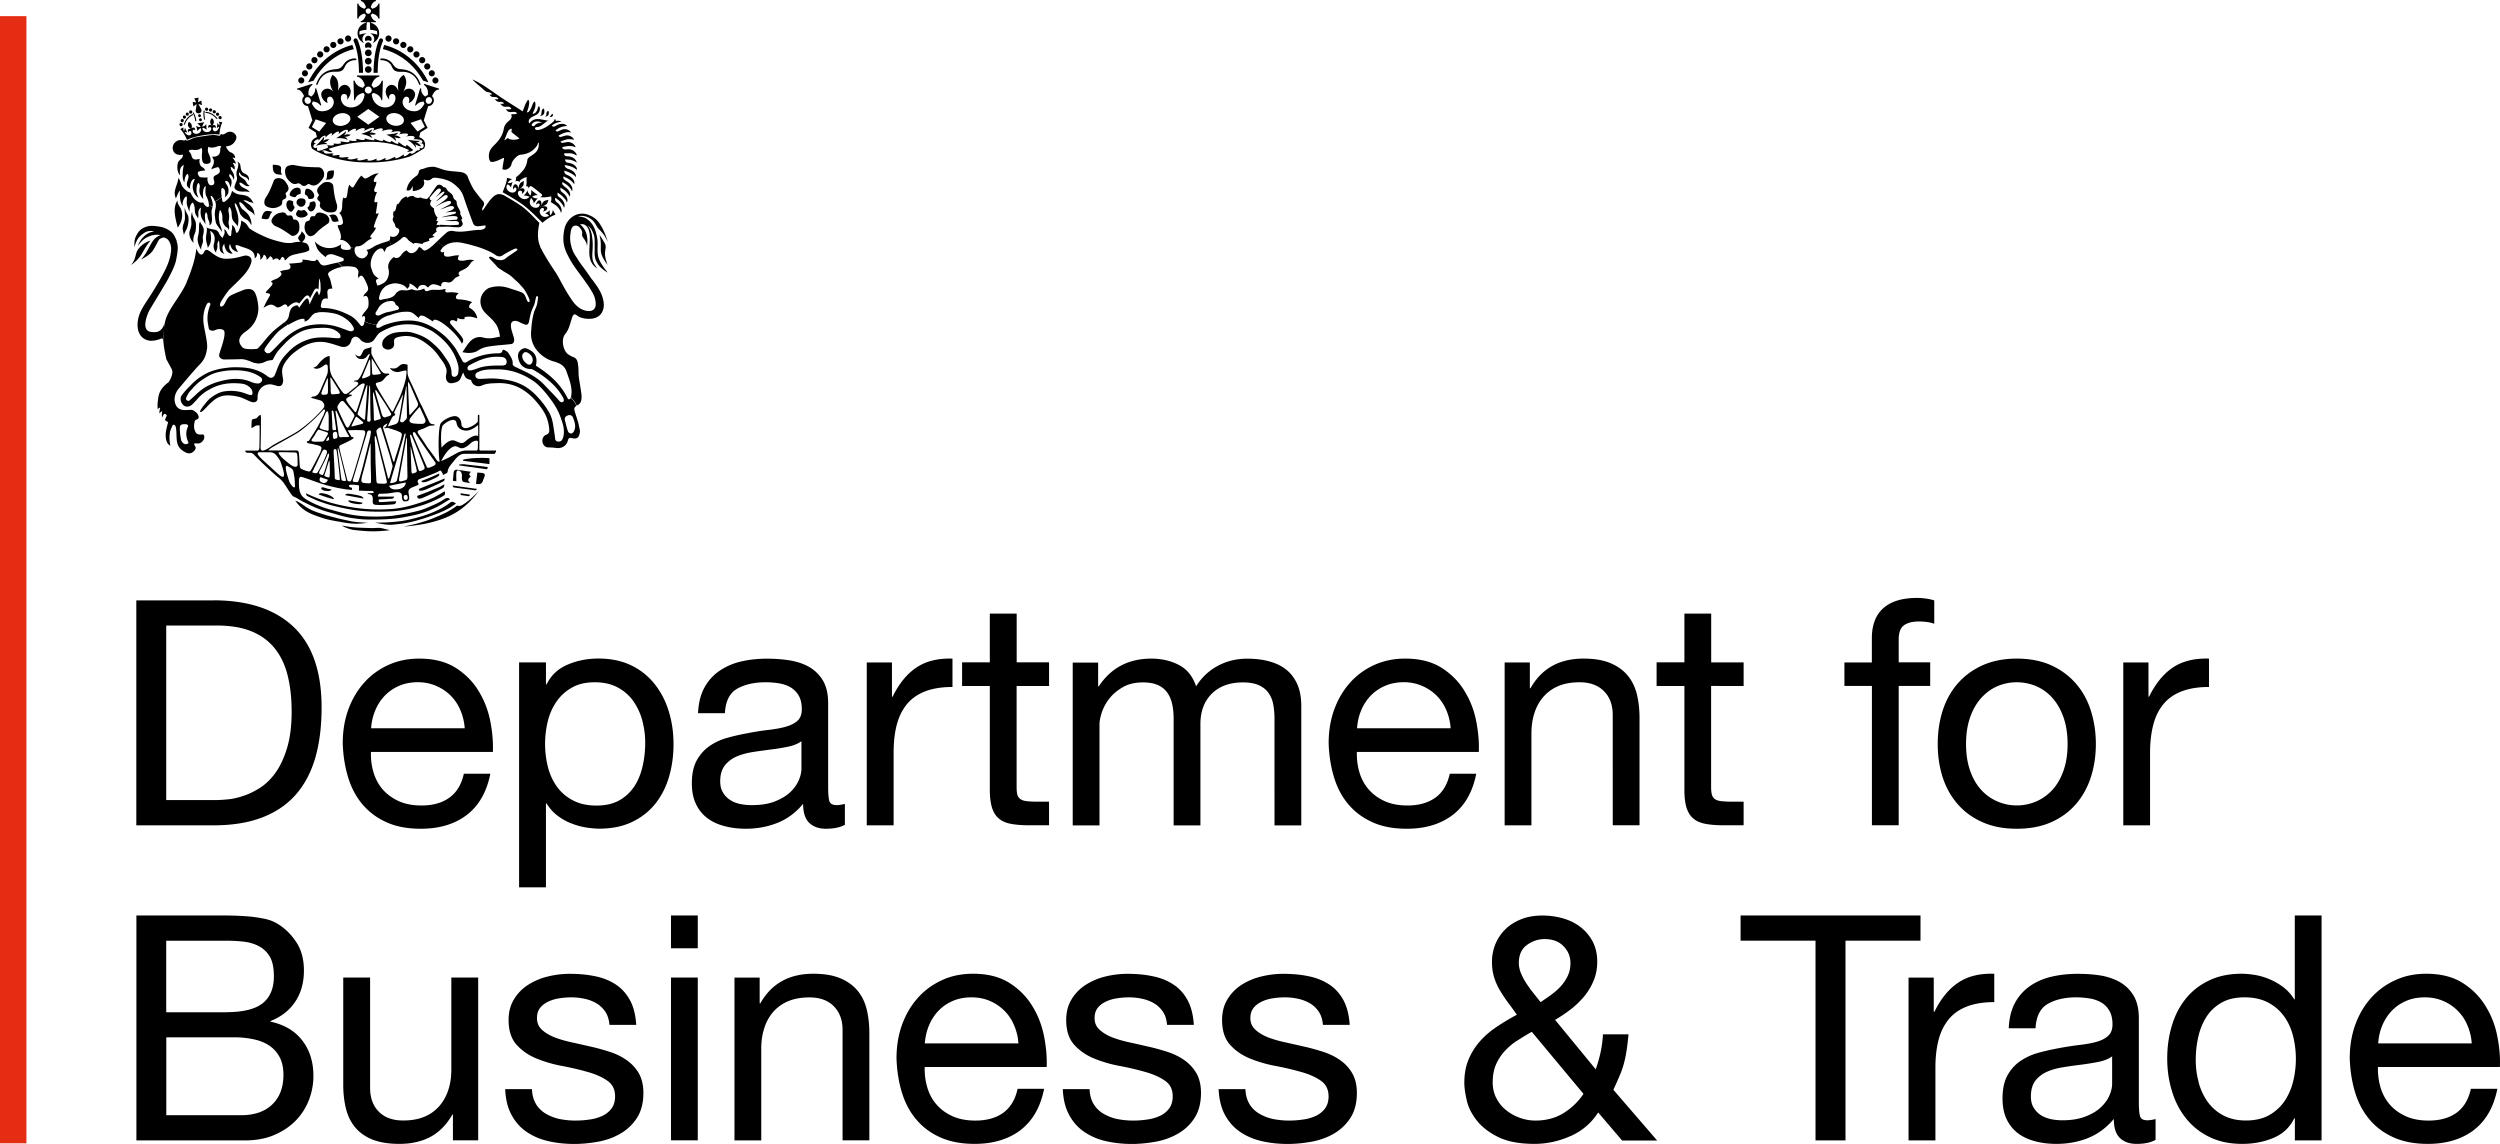 <svg xmlns="http://www.w3.org/2000/svg" width="450" height="206">
  <path d="M444.142 184.566c-.43-1.016-1.016-1.902-1.759-2.632a8.069 8.069 0 0 0-2.606-1.76c-.99-.43-2.098-.65-3.31-.65-1.212 0-2.372.208-3.375.65a7.88 7.88 0 0 0-2.594 1.786 8.751 8.751 0 0 0-1.694 2.645c-.417.99-.651 2.072-.73 3.206h16.837a9.7 9.7 0 0 0-.769-3.232zm1.16 18.844c-2.202 1.655-4.952 2.489-8.288 2.489-2.346 0-4.365-.378-6.086-1.134-1.72-.756-3.18-1.811-4.34-3.166-1.172-1.369-2.058-2.998-2.645-4.887-.586-1.89-.912-3.949-.99-6.19 0-2.229.339-4.262 1.016-6.125.678-1.838 1.63-3.453 2.867-4.822a13.016 13.016 0 0 1 4.366-3.166c1.668-.77 3.519-1.134 5.525-1.134 2.607 0 4.77.547 6.49 1.616 1.72 1.081 3.102 2.45 4.131 4.118a15.888 15.888 0 0 1 2.15 5.447c.404 1.968.56 3.831.483 5.603h-21.946a11.586 11.586 0 0 0 .456 3.662 8.193 8.193 0 0 0 1.642 3.063c.756.886 1.72 1.59 2.88 2.124 1.173.534 2.555.795 4.144.795 2.033 0 3.714-.47 5.018-1.408 1.303-.95 2.163-2.384 2.58-4.313h4.77c-.652 3.284-2.06 5.773-4.249 7.428zm-49.546-8.549c.365 1.303.912 2.476 1.642 3.493a8.122 8.122 0 0 0 2.828 2.437c1.16.6 2.502.899 4.053.899 1.564 0 3.01-.313 4.157-.952 1.134-.651 2.059-1.485 2.776-2.528a11.025 11.025 0 0 0 1.55-3.544 17.002 17.002 0 0 0-.013-8.197c-.339-1.33-.886-2.528-1.629-3.545-.73-1.016-1.68-1.837-2.854-2.463-1.185-.625-2.593-.938-4.248-.938-1.655 0-3.01.313-4.13.951-1.148.652-2.047 1.499-2.724 2.555-.678 1.055-1.173 2.267-1.473 3.622a18.696 18.696 0 0 0-.456 4.21c0 1.355.182 2.684.547 4zm17.32 10.412v-3.961h-.118c-.795 1.629-2.033 2.789-3.727 3.505-1.708.717-3.571 1.082-5.63 1.082-2.255 0-4.235-.417-5.916-1.251a12.039 12.039 0 0 1-4.197-3.336c-1.12-1.394-1.967-3.023-2.528-4.887-.573-1.837-.86-3.818-.86-5.89 0-2.085.274-4.053.834-5.904.548-1.85 1.382-3.466 2.49-4.847 1.107-1.382 2.514-2.49 4.195-3.284 1.669-.821 3.636-1.225 5.865-1.225.756 0 1.563.078 2.437.221.873.144 1.733.404 2.606.77a11.39 11.39 0 0 1 2.463 1.42 7.957 7.957 0 0 1 1.968 2.189h.104v-15.09h4.821v40.488h-4.821zm-32.88-15.142c-.599.456-1.407.782-2.384.99a47.75 47.75 0 0 1-3.089.508 75.18 75.18 0 0 0-3.258.457c-1.107.169-2.085.43-2.945.807a5.513 5.513 0 0 0-2.137 1.603c-.534.704-.821 1.655-.821 2.867 0 .782.156 1.46.482 1.994.326.547.743.99 1.251 1.33.508.338 1.108.573 1.785.742.678.144 1.395.222 2.164.222 1.577 0 2.932-.222 4.066-.652 1.133-.43 2.072-.964 2.775-1.629.717-.651 1.251-1.368 1.59-2.137.339-.769.508-1.499.508-2.176v-4.9zm7.832 15.025c-.834.495-1.993.743-3.466.743-1.238 0-2.241-.352-2.971-1.056-.743-.703-1.108-1.85-1.108-3.427-1.33 1.577-2.867 2.724-4.626 3.427-1.76.704-3.662 1.056-5.695 1.056-1.33 0-2.58-.143-3.78-.456-1.185-.3-2.214-.769-3.088-1.408a6.817 6.817 0 0 1-2.072-2.528c-.508-1.042-.768-2.306-.768-3.779 0-1.668.286-3.023.847-4.079.573-1.055 1.316-1.915 2.241-2.58.938-.652 1.98-1.16 3.18-1.512a40.512 40.512 0 0 1 3.662-.847 58.795 58.795 0 0 1 3.766-.6c1.186-.13 2.241-.312 3.14-.56.913-.247 1.63-.599 2.164-1.081.52-.47.795-1.16.795-2.072 0-1.056-.209-1.903-.613-2.541a3.933 3.933 0 0 0-1.525-1.473 6.11 6.11 0 0 0-2.098-.677 15.23 15.23 0 0 0-2.293-.183c-2.046 0-3.74.391-5.109 1.173-1.355.769-2.098 2.241-2.215 4.392h-4.822c.078-1.812.456-3.337 1.134-4.588a8.73 8.73 0 0 1 2.724-3.036c1.12-.769 2.41-1.33 3.883-1.668 1.447-.339 3.01-.508 4.678-.508 1.317 0 2.633.078 3.936.273 1.303.196 2.476.587 3.545 1.16a6.809 6.809 0 0 1 2.554 2.463c.638 1.043.964 2.424.964 4.131v15.052c0 1.133.065 1.954.196 2.489.143.534.573.795 1.342.795.417 0 .899-.079 1.472-.222v3.727zm-39.954-29.204v6.177h.117c1.16-2.371 2.606-4.144 4.313-5.264 1.695-1.147 3.845-1.668 6.464-1.59v5.108c-1.929 0-3.557.26-4.939.795-1.355.521-2.45 1.303-3.284 2.32-.82 1.016-1.433 2.267-1.811 3.714-.378 1.46-.56 3.127-.56 5.017v13.044h-4.835v-29.308h4.548zm-34.769-6.633v-4.535h32.384v4.535h-13.5v35.954h-5.396V169.32h-13.5zm-34.195 9.813a11.64 11.64 0 0 0 1.76-1.525 7.59 7.59 0 0 0 1.303-1.902c.339-.704.508-1.486.508-2.359 0-1.173-.417-2.19-1.25-3.036-.822-.847-1.969-1.277-3.402-1.277-1.12 0-2.19.351-3.167 1.055-.977.704-1.472 1.786-1.472 3.258 0 .6.13 1.212.377 1.811.248.6.548 1.2.939 1.786.378.586.795 1.173 1.25 1.733.444.573.9 1.134 1.356 1.707.56-.378 1.16-.795 1.811-1.25zm-6.098 8.223a11.89 11.89 0 0 0-2.242 1.929 8.594 8.594 0 0 0-1.524 2.41c-.378.9-.56 1.942-.56 3.154 0 1.017.208 1.955.65 2.802.43.847 1.004 1.577 1.734 2.15a8.354 8.354 0 0 0 2.476 1.395 8.237 8.237 0 0 0 2.854.508c1.85 0 3.518-.43 4.965-1.303a11.584 11.584 0 0 0 3.662-3.506l-9.305-11.168a44.898 44.898 0 0 0-2.697 1.642zm9.708 17.124c-2.098.938-4.261 1.42-6.503 1.42-2.71 0-4.912-.417-6.58-1.251-1.656-.821-2.946-1.838-3.845-2.997-.912-1.16-1.512-2.385-1.785-3.623-.287-1.251-.43-2.294-.43-3.115 0-1.59.26-2.997.769-4.209a11.824 11.824 0 0 1 2.033-3.258c.847-.964 1.863-1.837 3.01-2.606a42.9 42.9 0 0 1 3.649-2.19c-.56-.781-1.108-1.55-1.642-2.254a27.567 27.567 0 0 1-1.447-2.19 11.097 11.097 0 0 1-1.016-2.319c-.248-.82-.378-1.733-.378-2.75 0-1.107.208-2.15.6-3.153a7.89 7.89 0 0 1 1.759-2.659c.768-.781 1.733-1.394 2.867-1.85 1.12-.456 2.436-.678 3.896-.678 1.251 0 2.476.17 3.662.509 1.186.338 2.241.86 3.153 1.563a8.178 8.178 0 0 1 2.19 2.607c.534 1.042.82 2.241.82 3.596 0 1.212-.195 2.333-.625 3.376a10.803 10.803 0 0 1-1.694 2.867 15.47 15.47 0 0 1-2.437 2.358 28.255 28.255 0 0 1-2.828 1.903l7.311 8.9c.756-2.124 1.199-4.209 1.303-6.294h4.6c-.117 1.212-.234 2.242-.377 3.089-.13.847-.3 1.629-.509 2.358-.195.717-.456 1.42-.769 2.125a82.05 82.05 0 0 1-1.068 2.41l7.884 9.136h-6.307l-4.314-5.057c-1.212 1.89-2.867 3.31-4.952 4.249zm-57.821-5.747a5.128 5.128 0 0 0 1.798 1.746 8.24 8.24 0 0 0 2.49.951 14.75 14.75 0 0 0 2.866.274c.756 0 1.551-.052 2.372-.17a8.119 8.119 0 0 0 2.307-.625 4.275 4.275 0 0 0 1.733-1.33c.456-.586.678-1.342.678-2.24 0-1.252-.483-2.19-1.42-2.829-.94-.651-2.125-1.173-3.545-1.564a51.462 51.462 0 0 0-4.614-1.081 23.352 23.352 0 0 1-4.626-1.355c-1.42-.587-2.593-1.408-3.544-2.476-.939-1.056-1.42-2.529-1.42-4.418 0-1.473.338-2.737 1.003-3.792a8.011 8.011 0 0 1 2.54-2.58 11.81 11.81 0 0 1 3.52-1.473 16.597 16.597 0 0 1 3.883-.482c1.668 0 3.192.13 4.6.43 1.394.273 2.632.769 3.714 1.472 1.068.69 1.928 1.642 2.58 2.828.639 1.186 1.016 2.672 1.134 4.457h-4.822c-.078-.951-.326-1.746-.743-2.359a4.99 4.99 0 0 0-1.577-1.511 7.282 7.282 0 0 0-2.137-.821 10.99 10.99 0 0 0-2.358-.261c-.704 0-1.447.052-2.177.17a7.005 7.005 0 0 0-2.02.599c-.599.286-1.094.651-1.472 1.134-.378.469-.574 1.081-.574 1.837 0 .834.3 1.525.887 2.072.586.547 1.342 1.004 2.241 1.368.912.352 1.929.652 3.062.9 1.134.247 2.268.508 3.402.768 1.212.261 2.384.6 3.544.965 1.147.378 2.177.886 3.05 1.511a7.259 7.259 0 0 1 2.15 2.346c.547.951.834 2.124.834 3.519 0 1.785-.378 3.245-1.108 4.43a8.699 8.699 0 0 1-2.893 2.828c-1.186.717-2.54 1.225-4.013 1.512-1.5.274-2.985.43-4.457.43-1.63 0-3.167-.17-4.653-.508-1.472-.339-2.775-.9-3.91-1.681-1.133-.77-2.032-1.786-2.723-3.063-.677-1.264-1.042-2.802-1.133-4.613h4.834c.027 1.069.287 1.955.73 2.685zm-28.044 0a5.09 5.09 0 0 0 1.785 1.746 8.24 8.24 0 0 0 2.49.951 14.75 14.75 0 0 0 2.866.274c.756 0 1.551-.052 2.372-.17a8.118 8.118 0 0 0 2.307-.625 4.274 4.274 0 0 0 1.733-1.33c.456-.586.678-1.342.678-2.24 0-1.252-.47-2.19-1.42-2.829-.94-.651-2.125-1.173-3.532-1.564a52.878 52.878 0 0 0-4.627-1.081 23.352 23.352 0 0 1-4.626-1.355c-1.407-.587-2.593-1.408-3.544-2.476-.939-1.056-1.42-2.529-1.42-4.418 0-1.473.338-2.737 1.003-3.792a7.922 7.922 0 0 1 2.554-2.58 11.591 11.591 0 0 1 3.505-1.473 16.597 16.597 0 0 1 3.884-.482c1.668 0 3.192.13 4.6.43 1.394.273 2.632.769 3.714 1.472 1.081.69 1.941 1.642 2.58 2.828.652 1.186 1.017 2.672 1.134 4.457h-4.822c-.078-.951-.312-1.746-.743-2.359a4.99 4.99 0 0 0-1.577-1.511 7.282 7.282 0 0 0-2.137-.821c-.769-.17-1.563-.261-2.345-.261-.717 0-1.46.052-2.19.17a7.005 7.005 0 0 0-2.02.599c-.599.286-1.094.651-1.472 1.134-.365.469-.56 1.081-.56 1.837 0 .834.286 1.525.886 2.072.586.547 1.329 1.004 2.241 1.368.9.352 1.916.652 3.05.9 1.133.247 2.267.508 3.4.768 1.213.261 2.385.6 3.545.965 1.16.378 2.177.886 3.063 1.511a7.56 7.56 0 0 1 2.15 2.346c.534.951.82 2.124.82 3.519 0 1.785-.377 3.245-1.107 4.43a8.463 8.463 0 0 1-2.893 2.828c-1.186.717-2.528 1.225-4.014 1.512-1.498.274-2.984.43-4.456.43-1.63 0-3.167-.17-4.653-.508-1.472-.339-2.775-.9-3.909-1.681-1.134-.77-2.033-1.786-2.71-3.063-.691-1.264-1.056-2.802-1.134-4.613h4.821c.04 1.069.287 1.955.73 2.685zm-14.309-14.166c-.43-1.016-1.016-1.902-1.759-2.632a8.069 8.069 0 0 0-2.606-1.76c-.99-.43-2.098-.65-3.31-.65-1.212 0-2.372.208-3.375.65a7.88 7.88 0 0 0-2.594 1.786 8.752 8.752 0 0 0-1.694 2.645c-.417.99-.651 2.072-.743 3.206h16.85a9.7 9.7 0 0 0-.769-3.232zm1.173 18.844c-2.202 1.655-4.952 2.489-8.288 2.489-2.346 0-4.378-.378-6.099-1.134-1.72-.756-3.166-1.811-4.326-3.166-1.186-1.369-2.06-2.998-2.646-4.887-.586-1.89-.912-3.949-.99-6.19 0-2.229.339-4.262 1.017-6.125.677-1.838 1.628-3.453 2.866-4.822 1.212-1.355 2.685-2.41 4.353-3.166 1.681-.77 3.532-1.134 5.538-1.134 2.607 0 4.757.547 6.49 1.616 1.72 1.081 3.102 2.45 4.131 4.118 1.043 1.655 1.746 3.466 2.15 5.447.391 1.968.56 3.831.483 5.603h-21.946a11.586 11.586 0 0 0 .456 3.662c.34 1.16.874 2.177 1.642 3.063.756.886 1.72 1.59 2.88 2.124 1.173.534 2.555.795 4.145.795 2.032 0 3.714-.47 5.017-1.408 1.29-.95 2.163-2.384 2.58-4.313h4.77c-.652 3.284-2.073 5.773-4.249 7.428zm-46.979-27.458v4.653h.118c2.007-3.558 5.173-5.33 9.526-5.33 1.916 0 3.531.26 4.822.795 1.277.534 2.32 1.264 3.114 2.202.795.938 1.342 2.072 1.681 3.375.313 1.303.482 2.75.482 4.34v19.273h-4.821v-19.847c0-1.811-.535-3.245-1.59-4.3-1.056-1.056-2.515-1.577-4.353-1.577-1.485 0-2.762.222-3.831.678a7.223 7.223 0 0 0-2.698 1.915 8.132 8.132 0 0 0-1.615 2.932c-.365 1.108-.548 2.333-.548 3.65v16.562h-4.821v-29.308h4.535zm-11.142 29.308h-4.821v-29.308h4.821zm-4.821-40.476h4.821v5.904h-4.821zm-24.304 33.948a5.128 5.128 0 0 0 1.798 1.746 8.24 8.24 0 0 0 2.49.951 14.75 14.75 0 0 0 2.866.274c.756 0 1.55-.052 2.372-.17a8.118 8.118 0 0 0 2.306-.625 4.275 4.275 0 0 0 1.734-1.33c.456-.586.677-1.342.677-2.24 0-1.252-.482-2.19-1.42-2.829-.938-.651-2.124-1.173-3.545-1.564a51.468 51.468 0 0 0-4.613-1.081 23.352 23.352 0 0 1-4.626-1.355c-1.408-.587-2.593-1.408-3.545-2.476-.938-1.056-1.42-2.529-1.42-4.418 0-1.473.339-2.737 1.003-3.792a7.922 7.922 0 0 1 2.554-2.58 11.591 11.591 0 0 1 3.506-1.473 16.597 16.597 0 0 1 3.883-.482c1.668 0 3.193.13 4.6.43 1.395.273 2.633.769 3.715 1.472 1.068.69 1.928 1.642 2.58 2.828.651 1.186 1.016 2.672 1.134 4.457H109.7c-.078-.951-.326-1.746-.743-2.359a4.99 4.99 0 0 0-1.577-1.511 7.282 7.282 0 0 0-2.137-.821c-.769-.17-1.564-.261-2.346-.261-.716 0-1.46.052-2.189.17a7.005 7.005 0 0 0-2.02.599c-.6.286-1.094.651-1.472 1.134-.378.469-.56 1.081-.56 1.837 0 .834.286 1.525.872 2.072.587.547 1.343 1.004 2.242 1.368.912.352 1.928.652 3.062.9 1.134.247 2.268.508 3.401.768 1.212.261 2.385.6 3.545.965 1.147.378 2.176.886 3.05 1.511a7.447 7.447 0 0 1 2.163 2.346c.534.951.82 2.124.82 3.519 0 1.785-.377 3.245-1.107 4.43a8.698 8.698 0 0 1-2.893 2.828c-1.186.717-2.528 1.225-4.014 1.512-1.498.274-2.984.43-4.457.43-1.629 0-3.166-.17-4.652-.508-1.472-.339-2.776-.9-3.91-1.681-1.133-.77-2.032-1.786-2.71-3.063-.69-1.264-1.055-2.802-1.134-4.613h4.822c.027 1.069.287 1.955.73 2.685zm-14.947 6.541v-4.652h-.105c-1.029 1.812-2.332 3.14-3.909 4-1.59.848-3.453 1.278-5.617 1.278-1.928 0-3.531-.26-4.834-.769-1.277-.508-2.32-1.238-3.115-2.19-.795-.937-1.342-2.071-1.668-3.374-.326-1.304-.495-2.75-.495-4.34v-19.274h4.835v19.834c0 1.825.52 3.258 1.576 4.327 1.056 1.056 2.516 1.577 4.366 1.577 1.473 0 2.75-.222 3.831-.678a7.212 7.212 0 0 0 2.698-1.929 8.482 8.482 0 0 0 1.616-2.919c.365-1.107.534-2.332.534-3.648v-16.564h4.835v29.308h-4.548zm-38.105-4.535c2.372 0 4.249-.651 5.578-1.928 1.342-1.29 2.02-3.063 2.02-5.343 0-1.316-.248-2.424-.743-3.284a5.64 5.64 0 0 0-1.955-2.072c-.808-.508-1.746-.86-2.815-1.069a16.772 16.772 0 0 0-3.27-.326H29.933v14.022zm-2.736-18.543c3.062 0 5.264-.548 6.607-1.616 1.342-1.082 2.006-2.698 2.006-4.848 0-1.447-.221-2.58-.664-3.401a4.861 4.861 0 0 0-1.877-1.929c-.795-.456-1.707-.743-2.75-.886a26.734 26.734 0 0 0-3.322-.183H29.92v12.876h10.764zm-1.473-17.41c.873 0 1.798 0 2.815.026.99.027 1.994.091 2.971.17.99.104 1.903.247 2.75.43.86.195 1.577.482 2.189.86 1.33.795 2.45 1.89 3.375 3.284.938 1.407 1.395 3.114 1.395 5.16 0 2.15-.522 4.027-1.564 5.59-1.043 1.564-2.528 2.724-4.444 3.48v.118c2.49.534 4.405 1.668 5.72 3.4 1.33 1.734 1.995 3.845 1.995 6.347 0 1.473-.26 2.92-.795 4.314a10.926 10.926 0 0 1-2.359 3.714c-1.042 1.068-2.32 1.941-3.857 2.606-1.525.651-3.284.99-5.291.99h-19.56v-40.489h14.686zm347.513-45.559v6.19h.104c1.173-2.385 2.607-4.144 4.314-5.278 1.707-1.134 3.857-1.668 6.476-1.59v5.109c-1.928 0-3.57.26-4.939.795-1.368.534-2.462 1.303-3.283 2.32-.834 1.016-1.447 2.267-1.812 3.713-.378 1.46-.573 3.128-.573 5.017v13.058h-4.822v-29.321h4.535zm-32.123 19.43c.47 1.381 1.121 2.528 1.955 3.453a8.388 8.388 0 0 0 2.92 2.125 8.645 8.645 0 0 0 3.544.742 8.749 8.749 0 0 0 3.557-.742c1.095-.483 2.072-1.2 2.92-2.125.82-.925 1.472-2.072 1.954-3.453.47-1.381.717-2.958.717-4.73 0-1.786-.248-3.363-.717-4.744-.482-1.381-1.12-2.528-1.955-3.48a8.292 8.292 0 0 0-2.919-2.163 8.958 8.958 0 0 0-3.557-.73 8.849 8.849 0 0 0-3.545.73c-1.107.496-2.072 1.212-2.919 2.164-.82.938-1.486 2.098-1.955 3.48-.482 1.38-.716 2.957-.716 4.743 0 1.772.234 3.349.716 4.73m-4.913-10.777c.6-1.864 1.512-3.493 2.724-4.874 1.212-1.381 2.71-2.476 4.483-3.27 1.785-.783 3.818-1.187 6.125-1.187 2.32 0 4.404.404 6.15 1.186 1.76.795 3.246 1.89 4.457 3.271 1.212 1.381 2.112 2.997 2.711 4.874.6 1.876.912 3.883.912 6.047 0 2.15-.312 4.157-.912 6.007-.6 1.85-1.512 3.467-2.71 4.848-1.212 1.381-2.698 2.463-4.457 3.232-1.747.769-3.806 1.16-6.151 1.16-2.346 0-4.34-.378-6.125-1.16-1.772-.77-3.271-1.85-4.483-3.232-1.212-1.381-2.124-2.997-2.724-4.848-.599-1.85-.899-3.857-.899-6.007 0-2.177.3-4.17.9-6.047m-17.697-4.392v-4.248h4.939v-4.353c0-2.384.69-4.196 2.072-5.42 1.38-1.226 3.4-1.838 6.033-1.838.456 0 .978.027 1.564.104a9.331 9.331 0 0 1 1.564.339v4.209a6.257 6.257 0 0 0-1.356-.326 13.172 13.172 0 0 0-1.368-.091c-1.173 0-2.072.234-2.71.678-.652.456-.965 1.329-.965 2.606v4.079h5.669v4.248h-5.669v25.073h-4.821v-25.073h-4.94zm-18.14-4.261v4.248H308v18.205c0 .56.052 1.017.144 1.356.091.338.26.6.534.795.26.195.639.312 1.12.377.47.052 1.083.092 1.838.092h2.216v4.248h-3.688c-1.238 0-2.307-.091-3.206-.26-.886-.17-1.603-.483-2.15-.952-.548-.443-.952-1.095-1.225-1.916-.26-.834-.391-1.928-.391-3.284v-18.66h-5.004v-4.25h5.004v-8.782h4.822v8.783zm-38.483 0v4.652h.118c2.007-3.544 5.173-5.33 9.526-5.33 1.929 0 3.531.26 4.822.795 1.277.535 2.32 1.264 3.114 2.216.795.938 1.342 2.059 1.681 3.375.313 1.29.482 2.75.482 4.326v19.287h-4.821V128.7c0-1.811-.535-3.245-1.59-4.3-1.056-1.056-2.515-1.59-4.353-1.59-1.485 0-2.762.221-3.831.677a7.253 7.253 0 0 0-2.698 1.929 8.075 8.075 0 0 0-1.615 2.919c-.365 1.108-.548 2.333-.548 3.662v16.563h-4.821v-29.321h4.534zm-15.025 8.627a8.102 8.102 0 0 0-1.76-2.646 8.248 8.248 0 0 0-2.606-1.746 8.247 8.247 0 0 0-3.31-.664c-1.212 0-2.371.221-3.375.664a7.88 7.88 0 0 0-2.593 1.786 8.533 8.533 0 0 0-1.694 2.632c-.417 1.003-.652 2.072-.743 3.206h16.85a9.776 9.776 0 0 0-.77-3.232zm1.147 18.83c-2.19 1.669-4.94 2.49-8.275 2.49-2.346 0-4.366-.365-6.086-1.134-1.72-.756-3.18-1.812-4.34-3.167-1.185-1.355-2.059-2.997-2.645-4.887-.586-1.89-.912-3.948-.99-6.177 0-2.228.338-4.274 1.016-6.125.678-1.85 1.629-3.453 2.867-4.834a13.016 13.016 0 0 1 4.366-3.167c1.668-.756 3.518-1.134 5.525-1.134 2.593 0 4.77.548 6.49 1.616 1.72 1.082 3.101 2.45 4.13 4.118a16.097 16.097 0 0 1 2.15 5.447c.392 1.968.561 3.832.483 5.617h-21.945c-.04 1.29.117 2.502.456 3.662a8.294 8.294 0 0 0 1.642 3.062c.756.873 1.72 1.59 2.88 2.124 1.173.535 2.554.795 4.144.795 2.033 0 3.714-.482 5.017-1.42 1.303-.938 2.163-2.385 2.58-4.3h4.77c-.652 3.283-2.059 5.76-4.248 7.428zm-63.829-27.457v4.313h.117c2.203-3.323 5.343-4.99 9.461-4.99 1.812 0 3.467.377 4.94 1.133 1.472.756 2.514 2.046 3.114 3.857.99-1.576 2.28-2.814 3.883-3.675 1.616-.873 3.375-1.303 5.304-1.303 1.473 0 2.815.157 4 .496 1.187.312 2.216.82 3.063 1.498s1.499 1.564 1.98 2.633c.47 1.081.705 2.384.705 3.896v21.49h-4.822V129.35c0-.899-.078-1.746-.222-2.54-.143-.796-.43-1.486-.847-2.073-.417-.6-1.003-1.055-1.733-1.394-.743-.339-1.694-.508-2.867-.508-2.385 0-4.248.677-5.616 2.033-1.356 1.355-2.046 3.166-2.046 5.447v18.257h-4.822v-19.222c0-.938-.091-1.81-.26-2.606-.17-.782-.457-1.472-.887-2.072-.417-.586-.964-1.03-1.668-1.355-.703-.313-1.603-.482-2.697-.482-1.408 0-2.607.273-3.61.847-.99.56-1.811 1.25-2.424 2.033a8.342 8.342 0 0 0-1.368 2.476c-.274.847-.43 1.563-.43 2.124v18.257h-4.822v-29.308h4.548zm-8.835 0v4.248h-5.839v18.205c0 .56.04 1.017.13 1.356.092.338.274.6.548.795.26.195.639.312 1.108.377a17.3 17.3 0 0 0 1.85.092h2.203v4.248h-3.675c-1.251 0-2.32-.091-3.206-.26-.886-.17-1.616-.483-2.15-.952-.547-.443-.951-1.095-1.225-1.916-.26-.834-.404-1.928-.404-3.284v-18.66h-4.991v-4.25h4.99v-8.782h4.836v8.783h5.838zm-28.279 0v6.19h.118c1.16-2.385 2.606-4.144 4.313-5.278 1.694-1.134 3.844-1.668 6.464-1.59v5.109c-1.93 0-3.558.26-4.94.795-1.355.534-2.45 1.303-3.283 2.32-.821 1.016-1.434 2.267-1.812 3.713-.378 1.46-.56 3.128-.56 5.017v13.058h-4.835v-29.321h4.548zm-16.276 14.178c-.6.456-1.408.782-2.372.99-.99.21-2.02.379-3.102.509-1.068.143-2.163.286-3.258.456-1.094.17-2.085.443-2.945.808a5.403 5.403 0 0 0-2.124 1.616c-.547.704-.834 1.642-.834 2.854 0 .795.157 1.46.495 2.007.313.547.73.977 1.238 1.316.509.352 1.108.586 1.786.743.69.143 1.394.221 2.163.221 1.577 0 2.945-.208 4.079-.638 1.12-.43 2.059-.978 2.776-1.63.703-.664 1.238-1.38 1.576-2.15.34-.768.509-1.485.509-2.163v-4.913zm7.832 15.039c-.834.482-1.981.73-3.454.73-1.25 0-2.254-.352-2.984-1.056-.73-.69-1.108-1.837-1.108-3.427-1.329 1.59-2.867 2.736-4.626 3.427-1.76.704-3.649 1.056-5.695 1.056-1.329 0-2.58-.144-3.766-.457-1.199-.3-2.228-.768-3.088-1.407-.886-.652-1.577-1.486-2.085-2.528-.509-1.043-.77-2.294-.77-3.766 0-1.668.287-3.024.848-4.08.573-1.055 1.316-1.915 2.241-2.58a10.387 10.387 0 0 1 3.18-1.511 36.539 36.539 0 0 1 3.662-.847c1.316-.26 2.58-.47 3.766-.6 1.186-.143 2.241-.312 3.154-.573.899-.247 1.616-.6 2.15-1.069.534-.482.795-1.172.795-2.072 0-1.055-.209-1.902-.6-2.554-.404-.638-.912-1.134-1.537-1.472-.613-.34-1.317-.56-2.098-.678a15.2 15.2 0 0 0-2.294-.17c-2.033 0-3.74.392-5.108 1.16-1.356.782-2.099 2.255-2.203 4.405h-4.835c.079-1.811.457-3.349 1.134-4.587a8.617 8.617 0 0 1 2.724-3.036 11.482 11.482 0 0 1 3.883-1.681c1.447-.34 3.01-.509 4.679-.509 1.329 0 2.632.091 3.935.287 1.303.195 2.49.573 3.545 1.147a6.908 6.908 0 0 1 2.554 2.463c.638 1.055.964 2.437.964 4.13v15.052c0 1.134.065 1.968.196 2.49.143.533.586.794 1.342.794.417 0 .9-.078 1.473-.221v3.74zm-36.502-18.805a11.195 11.195 0 0 0-1.642-3.492 8.166 8.166 0 0 0-2.84-2.437c-1.147-.6-2.503-.9-4.054-.9-1.628 0-2.997.313-4.13.965a8.217 8.217 0 0 0-2.776 2.528c-.717 1.043-1.238 2.215-1.564 3.545a17.377 17.377 0 0 0-.482 4.026c0 1.447.17 2.828.508 4.17.339 1.343.886 2.529 1.616 3.545a8 8 0 0 0 2.867 2.463c1.16.626 2.593.951 4.248.951 1.655 0 3.05-.326 4.17-.964a8.04 8.04 0 0 0 2.698-2.554c.677-1.056 1.16-2.268 1.46-3.623.312-1.355.455-2.763.455-4.196 0-1.368-.182-2.698-.534-4zm-17.332-10.412v3.962h.118c.781-1.616 2.033-2.802 3.727-3.532 1.707-.743 3.57-1.12 5.616-1.12 2.268 0 4.249.43 5.93 1.25a11.966 11.966 0 0 1 4.196 3.375c1.12 1.408 1.968 3.063 2.528 4.9.573 1.864.847 3.819.847 5.904s-.274 4.04-.821 5.903c-.547 1.85-1.381 3.466-2.49 4.848-1.12 1.381-2.514 2.463-4.195 3.258-1.681.795-3.636 1.185-5.864 1.185-.717 0-1.525-.078-2.411-.221a12.363 12.363 0 0 1-2.646-.743c-.873-.326-1.68-.795-2.463-1.381a7.893 7.893 0 0 1-1.954-2.19h-.118v15.091h-4.835v-40.489zm-15.39 8.627a8.314 8.314 0 0 0-1.76-2.646 8.398 8.398 0 0 0-2.606-1.746c-.99-.43-2.11-.664-3.323-.664-1.212 0-2.358.221-3.375.664-.99.43-1.85 1.03-2.58 1.786a8.533 8.533 0 0 0-1.694 2.632 10.107 10.107 0 0 0-.743 3.206h16.85a10.105 10.105 0 0 0-.77-3.232zm1.147 18.83c-2.19 1.669-4.94 2.49-8.275 2.49-2.346 0-4.379-.365-6.1-1.134-1.72-.756-3.166-1.812-4.326-3.167-1.186-1.355-2.059-2.997-2.645-4.887-.587-1.89-.912-3.948-.99-6.177 0-2.228.338-4.274 1.016-6.125.678-1.85 1.629-3.453 2.867-4.834 1.212-1.356 2.684-2.411 4.352-3.167 1.682-.756 3.519-1.134 5.526-1.134 2.606 0 4.77.548 6.503 1.616 1.72 1.082 3.101 2.45 4.13 4.118 1.043 1.668 1.747 3.48 2.15 5.447.392 1.968.548 3.832.483 5.617H66.774c-.04 1.29.104 2.502.456 3.662.339 1.147.873 2.176 1.629 3.062.769.873 1.733 1.59 2.893 2.124 1.173.535 2.554.795 4.13.795 2.047 0 3.728-.482 5.018-1.42 1.303-.938 2.176-2.385 2.593-4.3h4.77c-.652 3.283-2.072 5.76-4.248 7.428zm-45.155-2.671c.6 0 1.355-.052 2.268-.143.912-.092 1.863-.326 2.893-.691 1.016-.352 2.02-.873 3.036-1.55.99-.692 1.903-1.617 2.685-2.777.794-1.172 1.46-2.645 1.967-4.391.509-1.76.77-3.897.77-6.386 0-2.489-.248-4.587-.718-6.49-.469-1.915-1.25-3.531-2.32-4.873-1.08-1.343-2.475-2.372-4.17-3.063-1.693-.703-3.791-1.055-6.294-1.055h-9.07v31.419zm-.456-35.954c6.242 0 11.05 1.59 14.413 4.77 3.362 3.18 5.056 8.027 5.056 14.517 0 3.4-.378 6.424-1.133 9.057-.77 2.619-1.93 4.834-3.519 6.633-1.577 1.798-3.61 3.18-6.073 4.118-2.45.938-5.369 1.407-8.73 1.407H24.537v-40.49H38.43zM72.886 37.557c-.196-.078.13-.482.273-.547.157-.091.717-.104.717-.104s-.17.26-.196.508c-.039.26-.599.221-.794.143M74.515 38.495c-.196-.078.13-.469.286-.547.157-.078.717-.104.717-.104s-.157.26-.196.521c-.039.26-.599.222-.795.144M74.619 37.283c-.196-.078.13-.469.286-.547.157-.078.717-.104.717-.104s-.17.26-.195.508c-.04.26-.6.222-.795.144M72.925 38.704c-.196-.078.117-.482.26-.56.17-.079.717-.105.717-.105s-.17.26-.182.522c-.04.26-.6.221-.795.143M74.567 39.642c-.17-.065.104-.404.234-.482.13-.065.613-.091.613-.091s-.144.221-.17.443c-.026.221-.521.182-.677.117M72.95 39.942c-.169-.065.105-.417.248-.495.13-.065.613-.092.613-.092s-.144.235-.17.444c-.026.234-.52.195-.69.13M75.961 39.512c-.17-.065.104-.404.235-.482.13-.066.612-.092.612-.092s-.156.235-.17.444c-.026.221-.508.195-.677.13M74.632 40.724c-.17-.065.104-.404.234-.482.144-.066.613-.092.613-.092s-.144.235-.17.444c-.026.221-.508.195-.677.13M76.026 40.632c-.17-.065.104-.403.235-.482.143-.065.612-.09.612-.09s-.143.234-.17.442c-.026.222-.507.196-.677.13M76.065 38.456c-.17-.065.104-.404.248-.495.13-.065.612-.091.612-.091s-.156.234-.17.443c-.026.234-.52.195-.69.13"/>
  <path fill-rule="evenodd" d="M38.938 45.52a1.688 1.688 0 0 1-.43-1.63c.222-.873.17-1.524-.195-1.941-.157-.183-.274-.3-.482-.391.221 1.147.312 2.124-.456 3.075.078-.339-.352-1.03-.287-1.89.039-.73.3-1.498.052-1.824.287.222 1.003.326 1.316.391.69.091.873.43 1.108.977.078.183.378.378.482.587.117-.326.274-.573.339-.743.091-.286.039-.534-.04-.834.379.04.561.756.705.912.13.157.234.287.495.287.117-.3.09-.547.13-.834.04-.391.196-.69.052-1.134.222.027.443.313.56.587.144.351.092.638.34.834.247-.157.364-.444.442-.613.196-.547.34-1.003.352-1.668.3.235.456.26.756.495.352.287.56.847.808 1.017.795.534 1.642.951 2.463 1.329 1.056.482 2.046.808 3.688 1.173.704.078 1.186.117 1.811-.052.274-.078.926-.104 1.069-.104.143 0 .495.09.873.182.6.157.795.808.782 1.33-.586.39-1.108.416-2.02.625-.73.17-1.381.247-1.929.82-.13.131-.273.353-.52.353.038-.118.026-.248-.066-.391a.661.661 0 0 0-.365-.209c-.234.222-.273.678-.586.574.026-.209-.274-.3-.508-.287-.235.027-.352.26-.613.235.117-.274-.208-.535-.443-.652-.078.065-.352.586-.678.626.157-.326-.17-.808-.469-.9-.09.274-.234.782-.677.9.156-.326.052-1.121-.496-1.2-.013.47-.117.743-.469.991.144-1.264-.925-1.655-1.902-1.968-.404-.117-.404-.13-.795-.273a1.44 1.44 0 0 0-.73-.157c-.065.313.208.939.495 1.225-.534-.065-.873-.286-1.12-.56-.196-.248-.21-.456-.392-.873-.377.899.13 1.186.483 1.746-1.434 0-1.486-1.694-1.5-1.785a1.54 1.54 0 0 0-.325.651c-.027.34.052.834.352 1.16-.222-.027-.678-.3-.769-.6-.104-.351-.078-.169-.104-.547-.027-.26-.013-.977-.144-1.264-.117.196-.273.495-.26.834.117.756-.326.978-.196 1.42M31.953 36.058c-.039.6.274.913.574 1.473.339.665.352 1.629.013 2.463a4.475 4.475 0 0 1-.547.977c-.417-1.72-.978-3.427-.04-4.913M36.032 39.838c-.013.39.574.808.639 1.46.039.416-.052.781-.144 1.172-.117.495.157.782-.09 1.381-.118.326-.261.639-.222 1.108-.17-.235-.834-1.407-.587-2.359.196-.769.196-1.225.209-2.085 0-.273.091-.482.208-.677M34.873 43.708c-.626-.443-.939-1.577-.717-2.163.417-1.147.286-1.251.247-2.398 0-.222.04-.678.183-1.004-.014 1.017.69 1.33.69 2.307 0 .417.027 1.069-.234 1.642-.326.743-.26 1.394-.17 1.629M33.244 37.349c.078.534.39 1.042.56 1.368.221.43.182 1.368-.13 2.306-.131.404-.548.913-.548 1.33-.078-.235.052.156-.17-.73-.247-.977.248-1.447.327-2.202.039-.522-.065-1.525-.04-2.06"/>
  <path d="M23.522 47.709s.613-.391.938-1.89c.3-1.525 2.072-2.41 2.62-2.502-.496.573-.939 1.264-1.395 2.098-.638 1.199-1.668 2.059-2.15 2.294"/>
  <path d="M31.823 43.395c-.404-.99-.625-1.525-1.629-2.085-.704-.39-1.199-.482-1.994-.586-1.29-.196-1.954.078-2.424.326-.482.247-.86.573-1.303 1.485-.338.704-.286 1.356-.26 2.007.17-.808.443-1.46.951-1.98.482-.483 1.043-.809 1.29-.887.782-.221 1.264-.013 1.264-.013-.56.117-.925.221-1.342.508-.704.47-1.381 1.394-1.55 2.111 0 0 .638-1.108 1.732-1.603a3.664 3.664 0 0 1 2.36-.365 3.257 3.257 0 0 0-.796.43c-.521.365-.886 1.056-1.29 1.799-.573 1.094-.99 1.72-1.46 2.15.379-.13 1.603-.821 2.125-1.564.508-.756.951-1.746 1.107-1.955.157-.208.704-.495 1.03-.39.326.104.6.351.6.364.299.34.677.99.547 2.125-.222 1.824-.939 3.31-2.528 6.007-1.512 2.567-2.372 3.545-2.998 4.94-.86 1.928-.716 4.482 1.343 5.03.977.312 2.384-.287 2.384-.287s.417-.313.404.6l.196-3.285s-.352 1.42-1.551 1.499c-1.199.078-1.733-.222-1.863-1.069-.118-.86.404-2.332.834-3.036.404-.704 3.192-5.265 3.284-5.512.104-.261 1.16-2.073 1.407-3.324.247-1.264.482-2.45.078-3.44"/>
  <path fill-rule="evenodd" d="M32.579 79.063a9.57 9.57 0 0 1-.209-2.02c0-.587.326-.691.926-.691.521 0 .638.235.521.495-.482 1.004-.287 1.981.13 2.867-.573.587-1.238 0-1.38-.651m-3.963-7.95c-.3 1.369-.273 1.955-.208 2.568.156-.209.313-.326.47-.313-.157.417-.183.743-.157 1.082.156-.235.286-.378.508-.443a3.416 3.416 0 0 0-.052 1.16c.195-.418.378-.822.6-.665.195.143 0 0 .195.13.17.104-.183.678-.235.834-.065.143.209.404.548.495-.313 1.186-.613 2.163-.352 3.232.09.39.26.769.756 1.055a6.147 6.147 0 0 1-.105-2.306c.052-.47.3-.925.496-1.368.117-.222.404-.13.521.143.17.417.17 1.316.182 1.746.053 1.486.248 2.28 1.695 2.998.573.273 1.016.117 1.329-.157.208-.17.586-.573.352-.938-.34-.521-.196-.613.3-.548.586.079 1.016-.286 1.25-.755.118-.235.157-.926-.273-.86-1.2.143-1.225-.457-1.408-.86-.17-.392-.09-1.825.365-1.864.26-.027.365-.313.274-.665-2.789.014-5.63-1.277-7.05-3.714"/>
  <path d="M35.342 44.633c.052.378.82 1.981 1.407.704.573-1.277 1.681 1.238 3.91 1.238 2.215 0 3.114-.678 3.766-.56.651.09 1.042.586.755 1.38-.547 1.59-1.602 2.516-3.948 4.783a20.09 20.09 0 0 0-1.486 2.177c-.208.43-.195.743 0 .808.17.052.352-.027.535-.26.404-.535.508-1.278 1.238-1.708.443-.274 2.463-1.056 2.463-1.056s1.107-.377 1.694.248c.573.612.899 2.593.82 3.453-.077.86-.403 2.555-2.267 3.832-1.85 1.277-1.03 2.384-.573 2.867.456.508 2.854.247 2.854.247s.951.04 1.472.86c.287.456.287 1.056.287 1.056s-1.056.743-1.864.651c-1.381-.143-1.98-.742-3.127-.703-1.147.052-3.037.052-3.037.052s-1.042-.144-.742-1.069c.456-1.46 1.042-3.01.899-3.922-.104-.574-1.069-.522-1.434-.391-.365.143-.664.351-1.212.065-.208-.118-.221-.626-.3-.99a5.714 5.714 0 0 1 .144-2.776c.157-.522.144-.496.235-.678.182-.378-.3-.821-.678-.052-.508 1.069-.547 1.929-.56 2.593-.014 1.316.847 4.014.677 5.239-.17 1.238-.495 2.072-1.407 2.971-.9.912-3.78 4.366-3.78 4.366s-1.159 1.368-.416 2.88c.521 1.055 1.668.86 2.19.86.442 0 .703-.183 1.38.378.587.482.704 1.225.157 1.316-2.867.469-4.066-.065-5.565-.951-1.511-.887-1.238-3.258-1.238-3.258s-.052-1.173 1.786-2.515c.456-.717.86-1.708.534-2.32-.313-.586-.964-1.785-.964-1.785s-.626-2.672-.535-3.754c.079-1.055-.039-2.71.834-4.443.86-1.733 2.62-3.858 3.324-5.604.69-1.746 1.55-3.831 1.785-6.229"/>
  <path fill-rule="evenodd" d="M37.61 36.853c0 .196-.04.352-.131.443-.495-.09-.743-.534-.9-.847-.651.091-.912-.078-1.433-.482-.313-.26-.665-.834-.873-1.329-.326.039-.86-.378-1.173-.743-.573-.586-.482-1.147-.99-1.89-.118 1.382-1.082 2.36-.443 3.702.234-.535.378-1.004.703-1.408 0 .847 0 .99.078 1.694.066.404.235.873.457 1.069-.066-.482-.027-.665.09-.99.144-.418.287-.574.574-.743.104.273.091.404.065.69-.027.274-.052.509.027.86.156.587.326.887.469 1.29a2.628 2.628 0 0 1 .13-1.133c.104-.287.222-.43.457-.6.377.652.312 1.056.377 1.681.052.6.417.795.535 1.2.247-.548-.222-1.434.547-1.968-.117.794-.104 1.316.144 1.941.143.352.52.639.638 1.134.091-.717-.273-1.499.104-2.241.365.364.235.677.339 1.055.143.521.43.821.287 1.33.73-.313.39-1.643.39-2.412 0-.495.079-.443.157-.807-.17-.183-.404-.313-.613-.47"/>
  <path fill-rule="evenodd" d="M38.925 31.484a2.17 2.17 0 0 0-.39.248c-.144.195-.092.508 0 .808.117.417 0 .73-.327.795-.286.052-.56 0-.703-.365-.17-.391-.222-.73-.117-1.03-.404.027-.691.014-.913 0-.195-.013-.456 0-.599-.156-.196-.222-.404-.704-.157-.86.274-.17 1.017-.235 1.225-.235-.182-.534-.677-.573-.86-.912-.156-.3-.26-.704-.13-1.173-.039 0-.47.091-.652.104-.495.052-.73-.26-.82-.638-.053-.274-.261-.665-.522-.86.052-.157.248-.222.417-.248.287-.013.287 0 .574.027.247.027.508 0 .716-.052.313-.091.365-.144.574-.339.156.248.17.47.13.9-.039.442-.065.964.04 1.394.117.534.43.677.963.586.56-.104.548-.339.535-.717-.078-.964-.77-1.264-.378-2.371.273.247.677.195 1.212.09.312-.051.625-.325 1.094-.13-.286.43-.156.56-.221.952-.13.834-.938.95-1.473.899.417.547.404.899.287 1.329-.13.534-.3.404-.365.938.313-.117 1.134-.508 1.342-.3.248.535.3.952-.443 1.304m.86 2.971c0-.156-.026-.443.17-.626.208.066.469.274.508.6.065.378.065.938-.091 1.108.782-.43.808-1.2.638-1.799-.143-.495-.573-.743-.495-1.16.652-.104.834.73.873 1.16.222-.352.326-.899.222-1.316-.078-.3-.534-.612-.339-1.056.209 0 .326.183.47.365.117.17.234.43.299.678.143-.47.065-.86-.091-1.238-.157-.365-.391-.417-.47-1.043.326-.143.34.261.717.391.027-.43.065-.573-.326-1.12.13-.13.391-.027.535.143.026-.39-.378-.912-.6-1.12.157-.079.326 0 .47.065.051-.352-.196-.678-.405-.848-.247-.208-.443-.169-.651-.364-.209-.196-.522-.613-.574-.913.235-.026.522-.065.77-.17.416-.195.625-.403.86-.768.273-.39.377-.9-.066-1.342a1.173 1.173 0 0 0-1.225-.3c-.456.144-.716.626-1.277.339-.078.26-.208.352-.26.352-.3-.091-.639-.13-.978-.17-.312-.039-3.127.391-3.453.483-.652.208-1.746.899-1.59.273-.156.613-.977-.286-1.877.521a1.35 1.35 0 0 0-.404 1.564c.274.652.926.86 1.76.704-.027.273-.065.482-.313.717-.195.195-.469.365-.625.82-.157.6-.13 1.695.417 2.177-.078-.613-.078-.9.09-1.29.131-.313.418-.548.574-.535a7.267 7.267 0 0 0-.208 1.655c0 .6 0 .939.312 1.473.014-.651.235-1.486.6-1.55.365.586-.065 1.107-.144 1.641-.09.574.222.847.613 1.03-.118-.274-.04-.574.013-.808.065-.274.339-1.095.808-.9-.482.939-.47 1.5-.234 2.216.143.443.586 1.003.912 1.069-.235-.3-.391-.887-.391-1.225 0-.587.104-1.251.352-1.408.117.118.286.339.234.808-.065.495-.117.665.027 1.134.143.43.39.73.625.99-.182-1.016-.039-2.15.43-2.371-.065.781-.13 1.407.13 1.876.248.482.43 1.069.43 1.486.21.156.457.286.626.482.014-.078.04-.196.066-.326.09-.613-.391-1.42-.365-1.746.326-.027.625.625.755.99.43-.195.808-.495 1.212-.73-.026-.365-.065-.716-.078-1.081"/>
  <path fill-rule="evenodd" d="M43.695 37.726c-.326-.273-.73-1.081-.587-1.342.417 0 .913.73 1.33 1.186.43.47 1.146.613 1.381 1.264-.039-.873-.274-1.446-.873-1.942-.313-.247-.769-.56-1.147-.795.091-.052.144-.039.352-.039.182 0 .508.17.678.261.326.157.43 0 .782.3.078-.065-.365-.743-.6-.965a2.269 2.269 0 0 0-.808-.456c-.469-.156-1.147-.13-1.55-.3-.379-.156-.483-.234-.887-.547-.221.912-.443 1.238-1.094 1.786-.261.195-.378.3-.535.182-.13-.104-.143-.221-.156-.352l-.04-.443c-.403.235-.781.534-1.211.73.182.521.156.938.027 1.446-.183.808-.052 1.551.09 2.333.092.482 1.017 1.394 1.056 1.733.144-.417-.352-1.329-.378-1.616-.065-.469-.143-.69-.13-1.133 0-.443.143-1.212.208-1.212.183.156.47.782.43 1.446-.039.652.196 1.082.535 1.486.182.221.508.208.6.69.13-.417.09-.664.026-.912-.13-.586.013-.716.052-1.342a3.55 3.55 0 0 0-.092-.977c-.078-.326-.013-.782.118-.939.182.052.417.691.417 1.03 0 .3.039.951.195 1.277.235.482.874.873.847 1.251.3-.99.209-1.864-.143-2.92-.117-.39-.352-.86-.326-1.341.391.143.73 1.277.873 1.68.118.313.091.327.3.548.234.274.443.482.769.639.586.26.768.625 1.03 1.12.051-.234.026-.651-.157-1.173-.313-.834-.678-1.068-1.356-1.668M44.75 32.5c-.26-.69-.807-.599-1.25-.938-.131-.09-.327-.39-.43-.573-.079.17-.092.508.13.73.247.26.6.43.86.678.352.338.3.742.886 1.042-.82.391-1.316-.756-1.863-.521.182 1.03 1.38.86 1.863 1.68-.573-.182-.912-.09-1.446-.117-.235 0-.665-.09-.847-.208-.548-.326-.496-.547-.365-.964.182-.613.495-.887.326-1.577a2.688 2.688 0 0 1-.053-.574c0-.56.652-1.433.13-2.11.248.156.574.403.587.794.065.639.157 1.147.795 1.42.952.392.743 1.2.69 1.252M60.831 47.253c-.664.143-1.316.286-1.98.456-.587.143-1.017.143-1.382-.509-.286-.508-.521-.495-.521-.495s-.013.235-.365.274a3.204 3.204 0 0 1-.69-.052c-.457-.104-1.07-.209-1.512-.183.26.222-.04.482-.209.509-.664.117-1.524.143-2.215.221.417.209.495.886-.078 1.043-.43.104-1.095.104-1.486.39.548.378.13.73.027.835a2.36 2.36 0 0 1-.756.482c-.365.13-.808.3-.886.534.73.17-.157.964-.404 1.238-.287.326-.456.39-.534.756.443 0 .964.117.703.521-.26.456-.69 1.199-.795 1.46-.104.221-.221.456-.338.677 1.003-.573 1.394-.834 2.241-.208.196.143.274.156.495.117.274-.065.482-.156.704-.326.47-.339.782-.247.951.313.834-.834 1.616-1.134 2.033-.665.313-.352.6-.717.9-1.068.416-.509.899-.587 1.068.13.182-.378.287-.586.443-.847.196-.365.339-.847.652-.9.13-.038.273-.064.39.183.066-.195.066-.443.079-.573.039-.482.052-.964.078-1.486.17.365.234.704.26 1.303 0 .548.104 1.147-.3 1.799-.117-.43-.247-.925-.455-.69-.496.573-.782 1.433-1.251 2.332 0-.26-.144-1.212-.457-1.095-.377.13-.925 1.03-1.394 1.655-.208-.39-.3-.482-.678-.365a1.824 1.824 0 0 0-.56.313c-.404.378-.508 1.003-.612 1.525-.065.312-.235.677-.483.899-.117.09-.208.195-.325.273.208.157.417.313.638.456.547-.273.938-.508 1.447-.742.69-.313 1.837-.678 1.511.13.352-.027.665-.273.795-.417.495-.508.782-1.069 1.33-1.147.117-.026.247-.039.364-.065.235-.286.495-.521.756-.782-.117-.013-.326-.208-.286-.482.026-.156.13-.521.156-.651.091-.391.404-.743 1.095-.56a12.517 12.517 0 0 0-.065-1.043c-.052-.691.351-.795.912-.77-.118-.481-.222-.924-.326-1.354-.052-.196-.104-.404-.196-.587-.39-.73-.377-.847.235-1.238a5.24 5.24 0 0 1 2.007-.717 4.638 4.638 0 0 0-.73-.782M83.272 40.202c0-.195-.365-.625-.118-.795.118-.078-.052-.286-.09-.443-.014-.09-.183-.312-.21-.404-.038-.182.053-.247 0-.43-.117-.39-.43-.808-.547-1.133-.13-.365-.065-.665-.182-.847-.027-.065-.365-.287-.391-.34-.221-.351-.117-.455-.3-.716-.234-.339-.586-.508-.794-.717-.209-.221-.287-.482-.509-.625-.065-.04-.312-.04-.365-.118-.456-.534-.977-.456-1.212-.117-.443.612-.86 1.238-1.277 1.863.052.052.104.079.157.13.013-.026.027-.064.052-.09.326-.404.678-.821 1.055-1.2.13-.143.457-.377.691-.247.13.078.17.248.118.378-.183.404-.613.795-.939 1.173.313-.221.587-.508 1.017-.795.208-.143.39-.326.547-.195.222.195-1.199 1.381-1.499 1.72.313-.104 1.33-.99 1.577-1.082.26-.09.365-.078.47.027.051.065.117.234.013.365-.287.482-1.903 1.407-2.176 1.694 1.316-.782 2.54-1.33 2.788-.951.104.117 0 .364-.182.482-.248.143-1.316.703-1.694.925.417-.104 1.511-.6 1.811-.612.235 0 .456-.092.639.221.078.209-.287.443-.496.547-.208.104-.625.222-1.016.352.482-.026 1.264-.104 1.603-.117.039.039.221-.065.247.104.078.273-.39.326-.534.365-.456.13-2.02.469-2.007.547.535-.078 1.069-.182 1.603-.208.313-.027 1.16-.052 1.212.17.091.234 0 .481-.3.481-.599 0-1.342.118-2.045.209.742 0 1.29.039 1.824.013.3-.013.73.04.795.326.013.091 0 .352-.157.352-1.902.156-2.163 0-3.323 0 0 .17-.078.208-.13.365.43 0 .86-.014 1.29-.027.86 0 1.355.118 2.228.104.509 0 .795-.39.782-.703"/>
  <path fill-rule="evenodd" d="M78.567 40.463c.17-.273.104-.456.365-.6-.104-.051-.521-.103-.39-.195.195-.156.038-.378.273-.521-.534-.248-.782-1.55-.678-1.63-.17-.064-.6-.43-.69-.677-.066-.208.078-.612.26-.756-.286-.039-.456-.312-.312-.586-.052-.052-.105-.078-.157-.13a1.838 1.838 0 0 1-.117.169c-.17.26-.352.339-.665.235-.221-.079-.704-.065-.586-.222-.118 0-.26 0-.443.065-.274.078-1.121-.195-.874-.286-.417-.118-.781-.052-1.198.247 0 0-.04-.027-.052-.039-.092-.052-.13-.208-.13-.208s-.653.286-.874.547c-.26.273-.652 1.108-.795.834-.156.274-.182.625-.26.938-.04.118-.209.574-.274.313-.196.13-.209.443-.196.704 0 .156.092.351.027.456-.247.43-.027.742.196 1.081.195.274.039.704.547.873.456.157.378.678.078 1.095-.378.508-.834.547-1.446.365.117.404.052.625-.13.782.156.26.273.547.39.834.704-.365 1.368-.756 1.955-1.33.286-.273.625-.182.886.118.117.13.235.3.378.417.3.222.625.417.82.573-.064-.404 1.291-.013 1.669-.013-.3-.221.717-.39 1.173-.586-.443-.574.638-.443.912-.795-.287-.027-.43-.104-.313-.274.3-.247.548-.482.717-.612-.247-.13-.052-.47-.065-.665.144 0 .274-.13.43-.13.04-.157.104-.209.118-.365h-.535zm0 0"/>
  <path fill-rule="evenodd" d="M69.276 56.336c-.313.09-.6.247-.9.39-.43.196-.95-.026-.73-.508.274-.417.483-.886.822-1.238a2.708 2.708 0 0 1 1.225-.716c-.027-.17-.04-.34-.065-.509-.326.065-.665.118-.99.209-.379.104-.457-.183-.392-.47.157-.781.483-1.433 1.108-1.915-.039-.274-.052-.547-.078-.808a3.277 3.277 0 0 1-1.355.639c-.104-.47-.6-1.147.247-1.225-.312-.274-.664-.496-.873-.795-.221-.313-.312-.704-.443-1.056-.417-1.081.209-2.88 1.238-3.466.196-.118.508-.196.69-.13.183.077.274.377.444.612.156-.326.26-.756.56-.9.209-.09.47-.22.652-.325a6.944 6.944 0 0 0-.391-.834c-.118.104-.313.17-.508.221-.56.157-1.095.352-1.642.574-.091.026-.365.182-.509.247-.95.626-1.12.6-1.46.639.652.547.079 1.186-.351 1.433-.339.209-.834.065-1.069-.104-.156-.117-.312-.222-.456-.47-.221-.338-.286-.82-.17-1.133-.234-.065-.494-.09-.742-.182a.62.62 0 0 1 0 .221c-.065.209-.235.209-.339.222-.221.052-.443.039-.743 0-.56-.052-.899-.26-.599-1.03-1.681 1.238-3.766.77-4.783-.482.065.391.313 1.108.47 1.368.377.613.873.978 1.485 1.486.13-.482.86-.665 1.473-.456.195.078 1.068.365 1.446.521.13.065.352.118.326.391-.013.222-.247.287-.39.313-.21.065-.418.104-.626.143.273.235.508.508.73.782a6.682 6.682 0 0 1 1.837 0c.625.091.73.196.951.508.274.391.078.756.078 1.056 0 .13.04.521.052.508.378-.652.704-.586 1.095.157.195.377.39.755.534 1.16.183.534.248.846-.3 1.342-.26.234-.364.404-.442.69 1.081-.69.95 1.212.938 1.46 0 .73-.6 1.081-.938 1.616-.118.182-.196.247-.261.573.56-.417.639 0 .56.495-.026.13-.026.209-.039.3.691.326 1.434.6 2.203.508.26-.6.716-.99 1.368-1.303.287-.144.56-.248.834-.326a10.326 10.326 0 0 1-.065-.612 5.69 5.69 0 0 0-.678.182"/>
  <path fill-rule="evenodd" d="M84.445 55.306c-.052-.313.17-.665.56-.912-.847-.365-1.642-.456-2.502-.521-.417-.014-.56-.287-.326-.691.091-.13.143-.17.378-.404a5.297 5.297 0 0 0-1.877-.144c-.26.027-.39 0-.482-.13-.065-.104-.09-.26.065-.456-.17-.065-.651.078-.86.104-.756.117-1.524-.156-2.293.195-.144.066-.535.144-.665-.156a.582.582 0 0 1-.027-.221c-.09-.014-.286.052-.365.09-.599.235-1.16.313-1.785.04a.287.287 0 0 0-.182-.027c-.209.027-.483.156-.717.182-.365.052-.769-.052-1.147-.013a.99.99 0 0 0-.573.248c-.104.09-.274.143-.34.26-.39.69-1.016.873-1.667 1.017.027.169.039.338.065.508.104-.027.195-.052.287-.052.508-.065.977-.157 1.185.508.04.17.313.248.457.391.104.117.182.274.182.404 0 .091-.17.208-.287.247-.52.13-1.055.274-1.59.391.027.209.053.404.066.613.17-.052.352-.118.521-.17.495-.17 1.003-.326 1.525-.404a6.257 6.257 0 0 1 1.16-.09c.82-.014 1.133.22 1.668.703.13.13.273.26.56.443-.027-.208.052-.312.234-.43.091-.052.535 0 .691.091.417.209 1.394.847 1.59.951 0-.338.234-.3.365-.325.925 0 3.896 2.41 4.821 4.313.352-.47.378-.795-.377-1.681-.522-.613-.926-1.03-1.447-1.642-.117-.13-.43-.417-.274-.678.13-.26.34-.247.535-.221.26.039.365.117.56.234.222-.195.222-.365.144-.651.443.182.703.286 1.381.208-.143-.208-.091-.312.156-.378.691-.143 1.317 0 2.099.26-.183-.963-.717-1.537-1.486-1.967M64.35 44.346c1.042-.052 1.407-.886 2.32-1.303.13-.078.273-.156.312-.247-1.042 0 .69-1.16.665-1.85-.495.182-.326-.353-.248-.548.235-.69.235-.717.47-1.251.038-.104.299-.6.26-.795-.17.104-.313.104-.482.104-.014 0 .312-1.837.273-2.124-.182.078-.547.182-.52-.117.064-.782.247-1.134.468-1.642-.13.026-.69.052-.469-.587.078-.26.391-.886.339-1.277-.808.274-.352-.6-.157-.925.118-.183.274-.352.626-.56-.26 0-.521 0-.782.104a4.864 4.864 0 0 0-.9.456c-.82.482-.807.495-1.485-.183-.664.704-.951 1.381-1.407 2.046-.17.209-.456.052-.704-.404-.326.47-.339 1.342-.469 1.98-.078.444-.274.444-.326.444-.091.013-.17.039-.313-.143-.104.234-.104.247-.143.495-.078.43-.078.808-.091 1.225-.027.352-.13.977-.534 1.094.338.287.508.717.612 1.212.104.522.144.73-.234.9-.209.09-.43.09-.639.051 0 .183.091.56.209.795.286.56.547 1.486.208 1.916.521-.091 1.017.17 1.499.665.156.17.352.404.404.638.247.091.495.118.742.183.092-.222.235-.365.483-.378M97.71 45.663c-.026-.118-.729-1.773-.807-2.437-.144-.965-.052-1.877.13-2.802.027-.117.065-.287.014-.339-.9-.886-1.642-1.746-2.711-2.62-.521-.43-1.42-1.042-3.57-2.28-1.2-.6-1.851 0-2.58.873-.483.6-.874 1.251-1.317 1.877-.104-.235-.091-.352.013-.586.17-.326.443-.691.078-1.121-.56-.613-1.055-1.29-1.563-1.955-.3-.378-1.017-1.863-1.212-2.489-.26-.573-.821-.769-1.42-.834-.809-.104-1.63-.117-2.425-.274-.703-.143-1.368-.469-2.072-.625-.378-.078-.795-.013-1.186.052-.364.065-.716.247-1.081.326-.352.065-.574.143-.626.56-.039.235-.208.535-.404.665-.938.638-1.616 1.381-1.798 2.606.82.157.782-.312 1.12-.73v.847c1.252-.013 2.45-.847 1.955-1.967.052-.027.13-.078.157-.078.508.221.925.195 1.355-.196.157-.156.521-.156.782-.13 1.082.143 2.15.351 3.05 1.03.807.599 1.472 1.276 1.81 2.254a116.38 116.38 0 0 0 1.76 4.913c.118.26.339.547.9.52.403-.026.807-.103 1.198-.143.26 0 .118.26.091.391-.117.248-.6.404-.912.404-1.603 0-3.193.56-4.835.209-.352-.078-.899 0-1.172.247-.639.535-1.225 1.121-1.825 1.694.456.248.873.56 1.29.847.886-.755 2.203-.925 3.428-.625a30.5 30.5 0 0 1 2.085.521c.873.248 1.368.43 2.215.782a8.427 8.427 0 0 1 1.577.86c.443.313.886.326 1.355 0 .665-.43 1.303-.769 2.02-1.108.47-.221.717.183.456.287-.443.313-.586.404-1.134.782-.221.156-.469.3-.677.482-.639.56-1.069.521-1.694.404-.404-.078-.756-.456-1.16-.547-.378-.04-.417.17-.17.417.404.43.834.847 1.212 1.29.521.625 1.277.704 1.968.951.339.104.639.274.964.339.482.091.99.222 1.447.13 1.12-.208 2.176-.508 3.14-1.264.756-.586.77-1.303.795-2.033 0-.182 0-.26-.039-.377"/>
  <path fill-rule="evenodd" d="M103.288 77.668c-.09.17-.312.365-.482.365-.182 0-.495-.17-.547-.339-.26-.677-.378-1.381-.587-2.085-.078-.482.157-.677.509-.82.469-.21.86.051.977.416.3.795.6 1.63.117 2.463m-2.085 1.486c-.286.482-1.212.456-1.264-.17-.052-.495-.052-.52-.13-1.016-.209-1.277-.287-2.606-.964-3.753-.665-1.134-1.304-1.994-2.476-3.193-2.086-2.098-4.327-2.671-7.077-2.867-1.003-.091-2.006.052-3.023.04-.339 0-.69-.196-.69-.587 0-.183.026-.391.351-.574.521-.273.952-.404 1.72-.495.56-.052 1.343-.052 1.916-.052 2.724-.013 4.952 1.069 6.438 2.085 1.186.795 2.54 2.463 3.349 3.623 1.055 1.486 1.446 2.437 1.955 4.105.247.82.338 2.072-.105 2.84M84.98 66.63c-.235.052-.692.118-.783-.156-.17-.365.118-.626.287-.73.743-.404 1.485-.782 2.28-1.055a7.923 7.923 0 0 1 3.623-.417c.47.052.821.378.808.86 0 .586-.404.651-.847.664h-.873c-.9.014-2.033.065-2.997.34-.535.156-.99.377-1.499.481m-37.896 2.046c-.234.326-.456.365-.69.365-.378 0-.782-.117-1.134-.26-1.642-.717-3.323-.678-5.004-.3-1.017.222-2.033.56-2.959 1.043-.768.417-1.394.925-2.006 1.498-.457.43-.717.665-1.108 1.017-.091.09-.352.247-.56 0-.13-.104-.222-.235-.04-.587.222-.43.326-.664.548-.925.73-.821 1.25-1.473 2.293-2.163.847-.56 1.29-.847 2.242-1.186.73-.26 2.072-.47 2.867-.495 1.407-.065 2.815.013 4.144.547.456.195.847.404 1.25.69.287.21.327.535.157.757m48.413-3.076c-.404.209-.821-.221-1.095-.508-.352-.339-.482-1.017-.352-1.264.274-.482.6-.6 1.173-.17.912.613.769 1.681.274 1.942m8.679 10.868c-.183-.795-.548-1.746-.77-2.58-.09-.39.014-.625.353-.808-.235-.586-.613-1.055-1.03-1.538-.013.065-.027.104-.039.17-.065.17-.326.247-.47.078-1.315-2.685-3.31-4.392-5.759-5.955.39-1.642-.274-2.62-1.811-3.141-.782-.065-1.2.625-1.251.717-.34.638-.052 1.498.234 2.007.417.703 1.186 1.029 1.85 1.016.327-.013.665.235.978.417 1.316.795 2.541 1.733 3.584 2.88.534.586.873 1.12 1.29 1.811.104.157.286.665 0 .808-.352.209-.574-.078-.965-.534-.534-.612-1.003-1.069-1.511-1.603-.522-.534-1.017-1.108-1.577-1.59-.626-.547-1.72-1.225-2.359-1.537-1.016-.509-1.303-.613-2.267-1.082-.157-.091-.391-.3-.378-.43.091-.808-.391-1.408-.769-2.033-.143-.209-.417-.365-.665-.495-.482-.274-.365.273-.547.39a.835.835 0 0 1-.482.17c-1.89 0-3.597.378-5.343 1.277-.326.17-.626.522-.977.352-.261-.104-.391-.6-.6-.912-.404-.652-.534-1.056-.964-1.681-.574-.795-1.29-1.655-1.955-2.229-1.811-1.537-3.831-2.71-6.398-2.71-1.486 0-2.854.3-4.223.769-.378.117-.703.352-1.068.508-.144.052-.378.078-.482 0-.092-.065-.079-.339-.04-.482.014-.04.04-.078.053-.118-.77.091-1.525-.17-2.216-.495-.027.235-.039.235-.104.521-.052.209-.404.404-.534.235l-.587-.704c-.625-.756-1.25-1.107-2.072-1.472-1.303-.6-2.463-.965-4.13-1.017h-.17c-.26.248-.521.482-.743.782.847-.091 1.746 0 2.593.144.952.17 1.655.482 2.45 1.055.535.391.939.808 1.212 1.316.287.483.17.665.13.704-.143.156-.403.3-.99.065-.795-.273-1.081-.417-1.798-.638-1.603-.522-3.245-.613-4.9-.352-1.538.234-3.088 1.042-4.274 2.033-1.017.834-1.76 1.72-2.71 2.645-.183.183-.444.404-.666.404-.651-.013-.899-.495-.534-1.042a23.123 23.123 0 0 1 1.707-2.203c.47-.547.665-.743 1.251-1.173.222-.17.808-.586 1.069-.716-.222-.157-.417-.313-.639-.443-.73.612-1.524 1.146-2.215 1.824-.808.782-1.46 1.72-2.228 2.541-.443.495-.352.417-.965.482-.221.665-.847 2.111-.534 2.242.938.365 1.577.469 2.515 0 .287-.157.652-.222.99-.26.248-.04.352-.014.457-.222.638-1.343 1.081-1.708 2.059-2.75.86-.925 1.967-1.733 3.023-2.215.704-.34 1.955-.587 2.71-.613 1.46-.052 2.998-.234 4.145 1.03a.71.71 0 0 1 .156.625c-.039.183-.326.196-.482.183-.6-.014-1.12-.091-1.786-.13-.977-.04-2.006-.04-2.958.195-1.446.365-2.932 1.146-4.04 2.293-.768.808-1.329 1.369-1.824 2.463-.26.548-.43 1.12-.665 1.668-.286.69-.781.821-1.355.365-1.394-1.081-2.997-1.525-4.73-1.603-.73-.039-1.473-.052-2.216.027-1.199.143-1.772.221-2.906.573-1.12.352-2.697 1.264-3.805 2.424-.795.821-1.134 1.12-1.798 2.007-.508.69.039 1.955.86 2.02.808.065 1.16-.534 1.616-.977.273-.274.469-.56.782-.847a6.767 6.767 0 0 1 1.563-1.16c.874-.495 1.42-.743 2.424-.99a9.528 9.528 0 0 1 2.646-.222c1.042.039 1.837.13 2.528.899.3.352.378.769.273 1.095-.09.247-.703.039-.95-.052a7.554 7.554 0 0 0-3.897-.509 4.163 4.163 0 0 0-1.564.509c-.652.352-1.303.808-1.772 1.381-.574.704-1.408 1.733-1.16 1.85.104.066.443-.182.56-.3.587-.56 1.108-1.185 1.733-1.706 1.382-1.147 2.685-1.147 4.574-.743.77.17 1.525.639 2.268.912.665.248 1.199-.065 1.173-.651-.078-1.304.756-2.372 2.033-2.49.469-.051.99.144 1.472.274.56.144.912-.027 1.043-.6.117-.468.013-.69-.04-1.029-.026-.286-.077-.547-.09-.82-.078-.94.469-1.773 1.212-2.646.547-.665 1.603-1.434 2.345-1.877 1.447-.86 3.01-1.173 4.666-.795.742.17 1.472.417 2.189.652 1.068.326 1.811-.118 2.046-1.108a.597.597 0 0 1 .117-.26c.417-.535.965-.483 1.499.143.638.756 1.824.808 2.437.091.39-.482.69-1.12 1.186-1.407.977-.548 2.033-1.043 3.127-1.251 1.512-.3 3.35-.248 4.809.404.912.39 1.355.56 2.372 1.368 1.68 1.316 2.984 2.971 3.583 5.07.248.846.183 1.08.104 1.759-.039.456-.547.781-.873.651-.17-.065-.312-.221-.312-.521-.014-1.473-.639-2.19-1.33-3.206a9.957 9.957 0 0 0-1.785-2.046c-.899-.82-1.694-1.485-3.688-2.085-.873-.26-1.368-.234-2.32-.182-1.211.039-2.254.338-3.036 1.225-.43.482-.443 1.368-.052 1.655.352.273.834.404 1.343.143.495-.234.56-.69.508-1.16-.052-.495.104-.769.586-.912 1.655-.482 3.232-.195 4.64.717 1.081.717 2.058 1.55 2.814 2.658.535.782 1.134 1.382 1.395 2.424.065.287-.027.756-.078 1.056-.105.716.195 1.55 1.146 1.394.639-.104 1.212-.274 1.473-.86.156-.352.247-.6.469-1.069.3.86.508 1.2 1.381 1.343.027 0 .104.234.118.286.26.665 1.055 1.095 1.89.717.872-.391 1.798-.378 2.723-.417 2.19-.091 4.066.586 5.747 2.02.912.782 1.616 1.642 2.293 2.58a7.06 7.06 0 0 1 1.304 3.453c.065.613.117.99-.535 1.251-.547.209-.742.821-.651 1.304.09.456.417.964 1.081.964.43 0 .873.027 1.304.091 1.055.17 1.954-.352 2.189-1.342.09-.391.273-.534.69-.43.99.234 1.278-.078 1.46-.99.078-.392-.078-.796-.195-1.356"/>
  <path d="M106.585 50.354c-.52-.756-.977-1.42-1.524-2.163-.365-.508-.691-.9-1.03-1.46-.6-.99-.951-1.25-1.303-2.854-.17-.782-.104-1.603.039-2.345.13-.665.443-.939.886-.926.365.014.574.196.808.483.157.208.404.547.313 1.12-.104.496.86 1.069.886 2.137.273-1.915-.235-3.101-1.251-3.974.208-.027.456-.04.651.013 1.121.391 1.16 1.981 1.095 2.997-.039.939-.117 2.125-.052 2.555.052.43.17 1.616 1.394 2.384-.664-1.003-.964-1.329-.86-2.919.091-1.446.052-1.837-.026-2.54-.091-1.043-.352-1.486-.47-1.747a1.957 1.957 0 0 0-.364-.482c.039 0 .482.247.755.795.287.56.509 1.068.509 1.902v1.812c-.065 1.199.17 1.811.69 2.54.43.613 1.343 1.226 1.655 1.395-1.316-1.707-1.733-2.437-1.811-3.623-.052-.873.065-1.668-.065-2.489-.248-1.642-.834-3.036-2.216-3.753-.208-.104-.638-.208-1.25-.273.325-.104 1.394-.287 2.54.651.535.443.782 1.212 1.186 1.616 1.004 1.004 1.2 1.486 1.655 2.333-.039-.052-.742-2.58-1.954-3.884-.665-.73-1.799-1.068-1.825-1.068-1.85-.56-3.57.756-4.013 2.476a7.948 7.948 0 0 0-.222 2.137c.04.938.26 1.681.782 2.737.717 1.433 1.186 2.033 2.15 3.362.69.951 1.382 1.837 2.007 2.867.378.651.69 1.107.847 2.085.235 1.525-.678 1.876-1.642 1.694-1.55-.3-2.333-1.46-3.101-2.672-.704-1.081-1.304-2.228-1.916-3.362-.117-.195-.235-.417-.352-.612-.117-.196-1.72-2.49-2.828-4.613-2.945 1.12-8.014 3.075-7.91 3.18 1.082 1.146 1.929 1.198 2.88 2.137.626.625.86.69 1.473 1.446.17.209.456.47.6.704.338.534.546.925.794 1.485.065.157.3.756-.027.73-.208 0-.378-.417-.443-.625-.221-.613-.404-.952-.964-1.173-.652-.248-1.42-.47-2.072-.69-1.225-.418-2.411-.47-3.688-.04-.456.196-.847.665-.9.73-.86.99-.846 2.554.17 3.662.756.808 1.382 1.212 2.007 2.137.339.495.613 1.33.717 2.228-.652.118-1.147.248-1.655.287-.417.027-.86 0-1.277-.104-.965-.287-1.773.013-2.411.651-.547.56-.938 1.277-1.408 1.955 1.447.352 2.398-.027 2.75-.26.69-.483 1.46-.691 2.255-.795 1.212-.183 2.463-.248 3.7-.391.613-.065.652-.626.574-1.03-.078-.404-.417-1.25-.521-1.876-.04-.313-.078-.678.052-.926.208-.417.82-.443 1.355-.17.313.17.625.3.99.444.378.156.691.091.808-.456.274-1.173.248-1.577.886-2.893.118-.222.3-1.12.391-1.538.066-.247.365-.247.365.014-.052.482-.09.938-.221 1.407-.144.482-.404.9-.534 1.381-.378 1.486-.404 2.28-.496 3.44-.104 1.173.287 2.346.952 3.206.768.978 1.811 1.747 3.088 2.112.99.273 1.929.677 2.307 1.746.443 1.303 1.016 2.62.925 4-.027.313-.039.444-.104.678.404.482.782.938 1.03 1.525a.422.422 0 0 0 .103-.052c.274-.118.56-.378.652-.639.143-.404.156-.86.117-1.29-.13-1.055-.338-2.11-.482-3.166-.078-.6-.026-1.212-.09-1.812-.092-.717-.066-1.498-.965-1.798-.3-.104-.574-.287-.847-.456-.952-.652-1.316-2.737-.548-3.65.717-.872.887-1.94 1.238-2.957.183-.587.43-.782.9-.391.69.573 2.11.716 2.997.508.717-.17 1.29-.547 1.629-1.381.417-.978.09-2.385-.495-3.493-.496-.925-.782-1.225-1.395-2.098"/>
  <path d="M107.901 42.248c.079.391.209.834.248 1.577.013.521-.065 1.33.078 1.812.287 1.055 1.16 2.059 1.16 2.059s-.704-1.46-.43-2.685c.17-.704.027-1.055-.183-1.355-.143-.235-.351-.665-.886-1.408"/>
  <path fill-rule="evenodd" d="M83.194 46.927c-.456 0-1.082 0-.548-.965-1.055-.052-1.68.34-2.306.222-.222-.052-.352-.078-.43-.365-.04-.117.039-.365.052-.495-.209.104-.404.13-.509.052-.286-.222-.104-.378 0-.521.144-.196.287-.365.457-.509-.404-.286-.834-.599-1.29-.847-.261.248-.522.522-.796.756-.377.326-.794.639-1.25.821-.17.065-.326 0-.535-.208-.156-.157-.352-.365-.638-.404-.548 1.199-1.63 1.46-2.177.6-.326.103-.664.338-.99.82-.235.339-.534.548-.847.56-.248 0-.352-.026-.443-.195-.222.117-.535.443-.665.613-.3.43-.508.912-.352 1.537a2.55 2.55 0 0 1-.013 1.29c-.117.391-.274.782-.639 1.082.027.274.04.547.079.821.104-.078.221-.156.338-.222.3-.169 1.16-.456 1.747-.351.716.104 1.407.26 1.863.977.339-.378.482-.534.378-.977.69.182 1.147.73 1.499 1.03.052-.157.104-.34.26-.496.144-.183.352-.235.534-.26.47-.053.639.09 1.069.468.652-.73.925-.781 2.372-.195-.065-.626.312-.938 1.016-.769.704.17.926-.13 1.434-.69.195-.209.664-.326.886-.509-.534-.482.156-.834.326-.899.69-.3 1.225-.612 1.642-1.342.17-.3.495-.391.638-.508-1.068-.248-1.42.065-2.15.09"/>
  <path d="M97.685 40.072c.404-.378 1.564-1.238 2.306-1.42l-.495-.873c0 .456-.247.808-.443.964-.117-.287-.156-.613-.039-.9-.208.196-.625.444-.912.561.312.078.534.183.717.456-.352.157-.99.391-1.447-.17-.286-.364-.326-.846.027-1.16.117-.09.3-.156.469 0 .17.17-.027.457-.183.522.34.065 1.043-.378.756-.756-.234-.286-.86-.182-1.173.027.196-.378.3-1.003-.013-1.199-.39-.273-.782.47-.769.73.183-.196.47-.287.587-.196.09.092.104.352-.078.535-.3.326-.9.247-1.265-.04-.403-.312-.52-.86-.13-1.511.209.209.495.678.482.99.235-.404.391-.612.73-.938-.378.091-.795-.117-1.03-.26.261-.196.613-.352 1.03-.3l-1.264-.964c.17.39.052.73-.078 1.03-.196-.196-.482-.535-.495-.913a3.702 3.702 0 0 1-.73.938c.3-.078.808.065 1.068.209-.52.547-1.12.469-1.485.234-.391-.247-.769-.73-.521-1.186.13-.221.469-.17.573-.09.104.077.156.325 0 .56.3-.209.782-.652.417-.965-.274-.234-.743-.013-1.043.274.105-.352-.026-.977-.39-1.069-.457-.13-.626.639-.47.939.014-.157.248-.483.443-.352.183.117.13.39.052.534-.221.404-.73.443-1.146.222-.665-.365-.704-.99-.391-1.343.312.091.469.287.625.587.052-.326.183-.77.313-1.03-.248.183-.587.235-.9.196.105-.235.379-.56.822-.691l-.965-.248c.027.743-.573 2.073-.769 2.594 3.688 2.124 4.092 2.41 7.18 5.512"/>
  <path d="M94.284 32.553c-.34.208-.574.286-.717.534-.13.235-.34 1.004-.391 1.303.273-.208.873-.755 1.003-.977.13-.222.052-.678.118-.86M98.727 35.954c-.13.365-.17.626-.378.808-.208.183-.925.547-1.199.665.144-.326.548-1.017.743-1.2.196-.169.665-.182.834-.286"/>
  <path fill-rule="evenodd" d="M52.804 29.699c.6.091 1.303.248 1.903.3.847.078 1.59.09 2.45.117 1.016-.13 1.563 1.251.899 2.111-.495.652-1.16 1.46-2.098 1.056-.17-.052-.3-.274-.613-.091-.521.443-.9.326-1.264-.065-.143-.079-.352-.17-.495-.118-.756.3-1.108-.052-1.473-.39-.586-.548-.808-1.148-.795-1.838.027-.756.404-1.03 1.473-1.108M54.029 34.925c-.47.078-.586.208-.808.52-.078.092-.352.028-.534-.026-.209-.065-.522-.13-.548-.365.027-.716.952-1.46 1.616-1.238.34.118.365.391.378.6 0 .195 0 .534-.117.508M50.771 31.445c-1.186 0-1.486-.247-1.616-.925a3.076 3.076 0 0 1-.039-.873c1.212.052 1.564.208 1.473.886-.052.339-.052.456.17.912M54.98 36.515c-.078.495-.495.755-.886.703-.286-.039-.717-.456-.717-.717-.026-.443.3-.834.873-.794.509.026.848.195.743.808M58.63 32.344c1.055 0 1.315-.234 1.433-.86.052-.208.052-.495.026-.82-1.081.051-1.199.195-1.225.846-.026.587-.078.613-.234.834M49.025 38.13c-1.082-.312-1.408-.17-1.694.417-.104.196-.183.457-.26.782 1.12.26 1.29.157 1.485-.456.182-.56.3-.534.469-.743M59.229 38.756c.95-.274 1.238-.13 1.498.365.091.182.157.404.222.704-.978.221-1.121.117-1.303-.404-.105-.326-.235-.548-.404-.665M54.29 41.623c.742.704.768 1.016.469 1.525a3.64 3.64 0 0 1-.509.56c-.703-.743-.703-.925-.312-1.368.352-.404.26-.404.365-.704M52.79 36.345c-.077.443 0 .6.222.912.065.091-.078.313-.195.47-.13.169-.274.43-.495.39-.639-.247-1.017-1.329-.6-1.863.209-.287.456-.209.652-.157.182.052.482.17.417.26M55.528 35.759c-.13-.43-.261-.548-.587-.73-.091-.052-.065-.313-.027-.508.027-.196.066-.496.287-.548.678-.065 1.473.756 1.342 1.408-.078.339-.326.404-.534.417-.183.026-.508.052-.482-.052M53.755 37.792c.417.17.587.13.926 0 .104-.04.3.156.43.3.13.156.338.364.26.56-.378.573-1.525.703-1.955.182-.221-.26-.104-.495 0-.678.091-.156.274-.43.34-.351M55.397 37.322c.313-.273.326-.43.34-.768 0-.104.234-.183.403-.235.183-.052.43-.143.56.027.326.547 0 1.55-.599 1.694-.3.065-.456-.13-.56-.274-.104-.156-.26-.417-.17-.43M47.683 35.837c.247-.417.573-.912.781-1.342.3-.626.509-1.186.77-1.812.156-.82 1.498-.808 2.071-.065.443.587.965 1.33.352 1.916-.09.117-.312.143-.234.43.26.534.052.782-.378.938-.118.078-.248.222-.248.339.065.665-.339.834-.73 1.003-.638.287-1.225.26-1.811.04-.665-.248-.795-.626-.573-1.447M59.789 38.222c-.6.065-1.186-.065-1.707-.483-.326-.26-.665-.508-.443-1.133.026-.104-.065-.274-.157-.378-.378-.26-.521-.535-.13-.978.143-.26-.078-.338-.13-.482-.43-.703.247-1.29.807-1.733.73-.573 2.02-.247 1.968.573.091.665.144 1.238.287 1.916.09.456.286 1.004.404 1.473.026.834-.209 1.16-.9 1.238M55.215 42.105a2.033 2.033 0 0 1-.365-1.538c.078-.365.117-.73.69-.82.105-.027.196-.157.248-.274.04-.391.196-.639.717-.535.26 0 .234-.195.312-.3.365-.625 1.121-.351 1.695-.103.768.312 1.068 1.446.417 1.76-.483.35-.9.638-1.369 1.029-.326.26-.664.651-.977.938-.639.378-1.004.339-1.355-.157M49.077 39.199c.339-.47.782-.808 1.42-.912.391-.065.782-.17 1.082.378.065.09.235.143.365.143.417-.104.704-.039.795.521.09.274.286.17.404.209.769.143.769 1.003.743 1.668-.053.9-1.082 1.603-1.63 1.056-.534-.365-.977-.678-1.537-1.004-.378-.234-.9-.443-1.303-.638-.613-.522-.704-.887-.326-1.434M96.277 22.558c-.117.156-.286.208-.469.09-.208-.13-.065-.299.065-.455.248-.287.69-.443 1.408-.235.873.235-.456-.104-1.004.6m-4.782 2.332c-.118-.195-.782.6-.691.3.26-.626.417-1.147.678-1.603.117-.222.273-.3.547-.43.208 0-.065.56.091.664.417.326.886.704 1.381 1.095-.52.339-1.694.313-2.02-.027m12.341 4.496c-.026-.651-.703-1.16-1.446-1.238-.17-.026-.365 0-.534-.065-.157-.052-.34-.17-.287-.469.43-.039.912-.039 1.251 0 .43.052.586.183 1.03.378-.131-.651-.848-1.173-1.577-1.12-.157 0-.326.026-.496.026-.182 0-.52-.027-.547-.43.47-.091.925-.182 1.29-.182.443 0 .652.065 1.121.221-.209-.625-.912-1.03-1.629-.912-.17.039-.339.052-.534.091-.183.039-.47.104-.56-.235.508-.156.86-.312 1.237-.377.43-.052.73 0 1.2.078-.274-.587-1.004-.926-1.708-.704-.156.052-.326.091-.521.156-.17.052-.443.157-.56-.208.456-.235.703-.365 1.042-.482.417-.13.756-.183 1.212-.052-.352-.548-1.095-.782-1.772-.47-.157.066-.34.157-.535.235-.156.065-.364.078-.495-.156v-.014c.287-.208.574-.404.834-.508.404-.17.743-.234 1.238-.274-.43-.495-1.225-.482-1.89-.104-.064.04-.156.079-.26.144-.17.091-.443.156-.6-.104.613-.535 1.395-.69 1.747-.678 0-.039-.56-.339-1.017-.117a.511.511 0 0 0-.195-.43c0 .378-.521.742-.847.99-.6.443-1.225.847-2.02 1.003-.352.066-.547 0-.639-.117-.13-.156-.026-.378.287-.378.652-.027 1.043-.495 1.512-.834.182-.13.312-.286.612-.3-1.59-.26-2.515-.755-3.518.483-.196-.548.039-.847.351-1.069.313-.221.704-.339 1.043-.56.521-.34.69-1.082.39-1.512-.286.248-.156.443-.481.99-.287.391-.508.43-.678.365.04-.17.26-.547.339-.755.104-.34.117-.313.17-.691 0 0 .051-.678-.196-.73-.183.222-.222.274-.378.665-.143.378-.534 1.446-.964 1.264.117-.365.143-.404.247-.756.091-.26.118-.508.157-.847.013-.17.026-.508-.196-.639-.104.104-.39.613-.456.743-.208.56-.273.665-.508 1.342-1.616-1.042-3.102-1.941-4.522-2.932-1.473-1.016-2.893-2.085-4.535-2.815.638.717 1.381 1.238 2.02 1.838.339.3.56.443.769.456.417.039.547.182.664.274.248.169-.143.169-.404.182.248.209.378.404.6.404.834 0 .795.117.886.182.456.34-.274.209-.495.235.17.248.469.43.638.456.3.052.678-.065.847.13.391.287-.09.21-.508.235.3.287.495.547.9.534.481 0 .599-.117.924.144.535.378-.39.312-.847.326.352.352.522.482.782.482.378 0 .913-.117 1.147.091.3.274-.221.3-.938.3.156.43.13.768-.482 1.25-.47.366-.756.835-.847 1.356-.183 1.147-.834 2.072-1.577 2.802-.69.677-1.147 1.186-1.108 2.267 0 .287.144.782.339.873.287.104.704-.026 1.042-.143.417-.13.782-.339 1.186-.521.078-.052.196-.027.157.17-.091.494-.183.963-.248 1.459 0 .065-.026.26-.039.338 0 .027.078.066.13.079.522.234 1.408-.3 1.5-.939.09-.638 1.055-1.668 1.615-1.707 1.251-.091 2.28-.6 2.998-1.668.078-.117.104-.26.143-.39.027-.157.17-.157.17.051-.014.196-.014.417-.053.613-.156.847-.808 1.25-1.446 1.668-.222.143-.534.39-.56.612-.092.743-.313 1.368-.808 1.968-.34.39-.9 1.003-1.29 1.225.195-.027-.066.756-.066.756.3-.183.56-.17.717.156-.039-.586 1.368-1.016 1.33-.964-.105.482.077 1.368-.157 1.642.3 0 .43 0 .521.43.065-.326.26-.574.508-.391.717.443 1.317 1.016 1.825 1.407.143.118.078.43-.3.483.626.221 1.994-.105 1.994-.105s.13.795-.091.99c.404.313.951.574 1.199.86.3.34.547.64.664 1.135.313-.56-.078-1.382-.651-1.838-.26-.195-.521-.404-.378-.899.365.26.678.495.9.743.299.339.56.664.664 1.068.326-.56-.078-1.316-.652-1.772-.26-.195-.638-.39-.482-.899 0-.013.013-.039.027-.052.352.26.716.495.925.743.3.326.573.534.69 1.03.34-.574-.09-1.265-.677-1.72-.26-.21-.612-.444-.443-.952.352.221.69.43.925.651.3.326.547.56.704.99.286-.586-.118-1.276-.73-1.693a3.383 3.383 0 0 1-.404-.352c-.052-.04-.3-.17-.156-.613.365.235.73.43.964.652.313.3.586.6.743 1.016.273-.586-.183-1.303-.795-1.707-.13-.09-.287-.156-.404-.273-.157-.118-.417-.209-.339-.691.391.182.795.339 1.043.534.351.26.69.496.886.873.208-.625-.352-1.225-1.004-1.563-.156-.078-.326-.13-.482-.235-.143-.117-.286-.221-.286-.651a6.03 6.03 0 0 1 1.081.417c.391.195.743.404 1.017.755.09-.651-.535-1.212-1.238-1.42a1.71 1.71 0 0 1-.47-.222c-.143-.065-.325-.326-.312-.547.39.065.886.17 1.173.287.404.156.664.312 1.03.612.038-.651-.6-1.095-1.317-1.25-.13-.028-.287-.04-.43-.079-.13-.027-.417-.248-.378-.573.027-.222.027-.222 0 0 .417.026.808.026 1.12.117.418.13.692.248 1.082.521"/>
  <path d="M98.128 20.994c.247.013.521-.157.6-.339.09-.182.077-.586-.014-.665-.027-.026-.143-.039-.248.118-.169.273-.104.495-.13.625-.027.118-.209.26-.209.26M99.496 20.525c.065.052.065.286-.052.39-.117.118-.26.196-.521.13.26-.13.17-.286.339-.416 0 0 .17-.157.234-.104M97.203 20.877c.286 0 .638-.196.73-.43.103-.248.051-.795-.027-.887-.027-.013-.157-.052-.287.157-.221.365-.13.664-.17.82-.026.157-.247.34-.247.34M63.125 70.41h.027v.026h-.027zm0 0"/>
  <path fill-rule="evenodd" d="M63.138 70.423s0 .013-.027.026h.014M55.11 88.81c.326.144.77.365 1.095.495l.587.235c2.215.9 4.522 1.473 6.867 1.824 2.28.352 4.6.417 6.894.248 2.124-.17 3.91-.73 5.916-1.407.913-.326 1.59-.626 2.385-1.082.391-.196.756-.456 1.173-.69.117.351.156.625-.235.833a8.432 8.432 0 0 1-1.068.574c-1.03.482-1.994.912-3.154 1.238-1.042.312-1.772.52-2.62.664a19.91 19.91 0 0 1-3.049.326c-1.824.078-3.61.04-5.395-.156-1.68-.209-3.258-.548-4.926-.978-.69-.182-1.694-.534-2.371-.782-.639-.26-.965-.443-1.603-.716-.196-.104-.274-.144-.417-.287-.091-.104-.13-.286-.078-.365M82.073 90.66c-.274.17-.587.405-.86.574-1.264.795-2.672 1.29-4.08 1.798-.716.261-1.446.47-2.188.678-1.499.404-2.229.534-4.3.743-.73.065-1.969-.104-3.167-.391 2.645.039 4.847-.222 6.242-.547 1.928-.443 3.818-1.03 5.59-1.942.587-.313 1.2-.69 1.707-1.095.313-.312.86-.052 1.043.183M54.667 91.703c-.86-.586-1.46-1.524-1.511-1.577.573.17 1.25.639 1.928 1.134.756.443 1.056.613 1.968.938a34.42 34.42 0 0 0 2.998.9c1.55.417 1.472.351 3.023.703.704.144 1.68.235 3.05.287-1.851.339-3.233.143-4.549-.091-.925-.17-2.45-.391-3.596-.782-1.942-.652-2.463-.912-3.31-1.499"/>
  <path fill-rule="evenodd" d="M86.256 88.289c-2.84 3.883-5.838 5.017-8.705 5.747-1.798.469-4.105.704-4.887.743 2.124-.404 4.092-.978 5.604-1.616 1.524-.639 2.45-1.043 3.766-1.981.09-.091.273-.222.482-.13.652.273 2.906-1.825 3.74-2.763M63.49 95.352c-.43-.052-1.733-.508-1.916-.756 1.85.404 3.532.404 5.252.456.221.014 1.056-.026 1.277-.039.639-.026 1.564.352 2.111.391-.56.144-2.71.274-3.401.222 0 .039-1.838-.065-3.323-.26M79.662 87.885a36.393 36.393 0 0 1-3.597 1.733c-.182.078-.482.17-.677.13-.248-.078-.326-.286-.26-.508.325-.104.56-.195.846-.312 1.225-.43 1.916-.77 3.115-1.252.117-.052.612-.351.886-.495.013.482-.196.652-.313.704M79.74 86.673c-.17.104-.782.404-.977.495-.912.43-1.03.456-1.929.873-.326.144-1.577.6-1.433-.026 1.577-.665 3.101-1.238 4.626-1.89.027.196 0 .417-.287.547M83.441 82.711c1.342-.286 3.35-.351 4.666-.234 0 .47 0 .678-.014 1.068-1.407-.208-3.297-.403-4.665-.599-.13-.027-.091-.221.027-.234M85.917 85.057c.952.091 1.577 0 1.264.808-.052.13-.221.547-.26.69-.222.652-.652.613-1.238.561.065-.69.17-1.381.234-2.059M79.063 85.435c0 .3-.47.495-1.147.808-.456.196-1.004.47-1.408.534-.273.027-.56.104-.677-.195a41.212 41.212 0 0 0 3.088-1.29c.144-.091.144.013.144.13M81.486 87.39c1.564.221 2.972.43 4.327.6-.027.169-.065.299-.339.26-.73-.104-1.707-.222-2.437-.326-.39-.052-.873-.104-1.264-.17-.247-.039-.286-.17-.286-.365M82.725 83.61c.26-.038.599-.064.899-.038 1.055.156 3.153.326 4.196.508a2.674 2.674 0 0 1-.17.39 732.19 732.19 0 0 0-4.9-.677c-.156-.027-.143-.17-.026-.195M84.744 85.787c-.247-.248-.482-.508.065-.86-.873-.13-1.537-.235-2.267-.339-.547-.091-.821-.013-.886.521-.065.456-.078.926-.144 1.434.248.039.483.065.626.09 0-.507-.027-.95 0-1.38.027-.222-.014-.56.378-.587.612.196.664.69.625 1.225-.013.183 0 .352.027.521.027.104.182.326.274.34.39.077.651.13 1.212.208-.678-.522-.274-.873.078-1.173M65.406 89.735c-1.056-.195-2.112-.377-3.245-.599 0-.43.99-.222 1.72-.091.834.156 1.525.312 1.525.678M60.102 89.853c-.939-.183-1.89-.548-2.71-.834 0-.665 2.736.182 2.71.834M62.734 90.048c.886.157 1.707.3 2.515.43 0 .391-.925.274-1.446.183-.509-.078-1.212-.274-1.069-.613M59.71 88.107c-.351.39-.82.286-1.29.221-.09-.013-.651-.17-.599-.482.027-.118.235-.144.352-.118.26.04.495.157.743.222.247.052.495.104.795.156"/>
  <path fill-rule="evenodd" d="M84.406 89.318c-.509-.078-.86-.117-1.369-.195-.143-.027-.143-.117-.143-.339.508.052 1.16.196 1.668.248 0 .195-.078.286-.157.286"/>
  <path d="M86.034 78.463c-.625-.221-1.498.3-2.202.925-.73.626-.912.352-1.98-.065-1.095-.417-2.36 1.264-2.36 1.264s-.325-2.736.17-3.961c.534-.639 2.333-1.733 2.528-.443.17 1.055 1.121 1.277 1.538 1.316 1.095.143 2.333-1.004 2.333-1.004s.039 1.434 0 1.968zm-.026 2.137c0 .17-.04.496-.222.496H83.91c-.522 0-1.134.208-1.395.325-.573.274-1.03.574-1.89 1.017-.325.156-.416.195-.729.339-.13.052-.3.156-.482.221.625-1.277 1.577-2.554 2.476-2.671.39-.052.834.378 1.212.365.664-.04 1.212-.535 1.616-.9.625-.573 1.238-.508 1.29-.377.052.117 0 .56.013 1.185zm-8.353 3.44c-.587.222-.73.235-.848-.038-.69-1.551-1.746-3.988-2.384-5.539-.313-.743.17-.808.339-.534.495.86 3.362 4.991 3.531 5.213.378.495-.234.73-.651.886zm-1.252.327c-.09.208-.534.338-.69.404-.339.104-.378-.183-.613-1.017-.39-1.407-.73-2.828-1.094-4.248-.078-.326-.118-.652-.183-.99-.078-.313.144-.352.248-.105.208.352 2.098 4.991 2.241 5.382.091.209.157.43.091.56zm-2.072.86c-.117.039-.273 0-.273-.456a535.72 535.72 0 0 1-.157-4.483c0-.052.313 1.212.417 1.603.144.547.665 2.476.704 2.88.014.26-.286.326-.69.456m-.626-9.526c-.013-.183.13-.43.313-.665.43-.573.899-1.108 1.433-1.707.065-.065.117-.027.144.013.338.756.651 1.395.925 2.072.208.495-.078.9-.587.886-.456 0-.912-.013-1.368-.065-.508-.039-.86-.221-.873-.534zm-.274-6.53c0-.117.04-.65.196-.26.078.118 1.173 2.659 1.55 3.545.131.326.105.56-.169.886-.39.456-.73.821-1.094 1.225-.17.195-.248.104-.248-.144-.039-.547-.182-4.287-.234-5.264zm-.325 20.8c-.222.026-.378 0-.43-.366-.066-.3.026-.495.377-.495.235-.065.3.209.34.443.026.235-.131.417-.287.417m-1.408-1.915c-.925.13-1.381-.027-1.668-.6.99-.208 1.968-.417 3.01-.612 0 .6-.534 1.094-1.342 1.225zm-1.85-1.942c-.222-.938-2.098-7.936-2.098-8.497 0-.182.182-.417.56-.625.287-.196.378.339.43.495.443 1.355.86 2.724 1.277 4.079.222.69.391 1.381.587 2.072.078.208.065.365-.014.625-.052.17-.404 1.473-.508 1.72-.078.17-.222.209-.222.131zm-.639.951c-.339.027-.782-.027-1.12-.027-.261 0-.34-.3-.34-.56-.038-.404-.169-3.31-.182-4.34 0-.847-.027-1.615-.078-2.462-.013-.183-.117-1.2.027-1.2.143-.038.365.952.39 1.043.248.965.47 1.942.704 2.92.34 1.302.665 2.632.965 3.96.104.496.117.626-.365.665m-1.916-11.585c0-.977-.078-2.632-.143-3.844-.052-1.394.026-1.212.247-.456.235.704.795 2.815.978 3.453.078.248.26.73.078.795-.274.104-.639.183-.886.274-.17.078-.26 0-.274-.235zm-.312-8.51c-.027-.586-.065-1.133-.078-1.72 0-.638-.014-.807.117-.573.534.847.99 1.577 1.433 2.333.235.378-.13.365-.273.365-.26.039-.574.09-.782.09-.378 0-.404-.038-.43-.507zm.768 3.324c.13.182 1.864 2.736 2.646 4.144.117.221-.118.378-.3.443-.3.117-.352.091-.664.208-.417.157-.613-.182-.743-.625-.13-.534-1.173-3.883-1.134-4.092.027-.234.104-.195.196-.065zm2.985 4.652c.273-.195.39-.104.39-.417 0-.208-.325-.052-.169-.286l.339-.756c.404-.77.86-1.694 1.12-2.294.105-.234.118-.13.092.118-.013.117-.717 4.34-.782 4.495-.078.144-.13.483-.912.665-.287.065-.652.196-.938.274-.118.026-.04-.065-.04-.065s.704-1.59.9-1.72zm2.45-5.03c.013.339.065 4.457.065 5.186 0 .326-.391.613-.639.835-.208.182-.664.039-.586-.248l1.068-6.086c.027-.221.091-.09.091.3zm-.417 8.353c.104-.404.3-.286.221.091-.117.639-1.29 7.116-1.525 8.067-.09.352-.612.495-1.094.534-.118.013-.157-.052-.104-.221.703-2.411 1.85-6.23 2.502-8.484zm-3.284-1.225c.104-.039.378-.026.456.014.664.208 1.225.351 1.85.638.248.117.626.196.522.73-.287 1.29-.704 2.541-1.108 3.805-.027.117-.118.404-.183.678-.052.156-.156.417-.312-.091-.26-.913-1.59-5.265-1.668-5.46-.17-.47-.104-.73.43-1.004.17-.091.117-.065.286-.157 0 0-.182.457-.326.639-.039.039-.052.065-.078.065-.312.078-.143.248.118.17zm3.831 6.972c0 .56.027 1.095.027 1.655 0 .639-.13.717-.535.821-.3.078-.69.235-.886.118-.13-.079-.104-.313-.065-.535.17-1.003 1.12-6.15 1.251-6.933.027-.182.13-.52.144-.273 0 .651.065 4.079.052 5.147zm-6.529 2.567c0 .274-.078.417-.286.417-.066 0-1.134 0-1.317-.182-.182-.196-.143-.404-.09-.756.038-.221.09-.47.169-.73.312-1.055 1.173-4.535 1.368-5.369.052-.195.118-.156.078.235.027.417 0 .886.014 1.29 0 1.277 0 2.515.052 3.78.013.442.013.885 0 1.315zm-2.215-.117c-.065.182-.104.312-.26.312-.235.014-.717 0-.783-.143-.065-.182 0-.339.079-.56.169-.482 2.215-7.415 2.371-7.858.052-.144.104-.743.47-.73.495 0 .273.43.273.573-.013.404-.248 1.251-.339 1.63-.352 1.42-.704 2.827-1.068 4.248-.144.56-.3 1.094-.457 1.641-.078.3-.208.665-.286.887m-1.55.195c-.105 0-.183 0-.366-.078-.104-.027-.143-.182-.17-.3-.351-1.42-1.16-4.587-1.315-5.303-.092-.417-.248-.704.195-.9a24.001 24.001 0 0 0 1.929-.95c.117-.066.326-.21.339-.3.013-.274-.3-.092-.378-.196a20.69 20.69 0 0 0-.587-1.03c-.052-.104-.052-.156.065-.156a28.165 28.165 0 0 1 2.568 0c.52.027.469.443.39.782-.234.977-1.98 6.855-2.15 7.35-.117.339-.339 1.094-.521 1.081m-.925-.078c-.235-.013-.47-.026-.56-.13-.014-.027-.04-.052-.053-.104-.026-.065-.039-.157-.052-.222-.065-.365-.534-4.196-.664-5.278-.027-.143.104-.195.156-.039.196.6 1.251 5.005 1.356 5.63.013.13-.092.13-.17.118zm-1.069-.156c-.143-.014-.26-.014-.352-.052-.143-.04-.312-.065-.378-.196-.052-.09-.052-.612-.052-.73-.039-1.277-.117-2.488-.182-3.753 0-.117-.052-.56.039-.73.065-.143.156-.13.208-.13.326 0 .326.665.352.821.118.535.509 4.366.509 4.535 0 .209.013.26-.144.235m-1.108-7.963c-.026-.403.027-.586.196-.677.065-.027.156-.052.273-.078.066 0 .209.065.248.17.052.156.104.468.104.638 0 .273-.027.352-.352.43-.208.052-.417.247-.469-.482m-.17-3.44c0-.053-.038-.887-.038-.991 0-.222.26-.104.3.039.064.182.403 2.398.481 3.101.014.104.065.261-.143.235-.078 0-.157.027-.313.027-.26 0-.208-.483-.221-.886a74.564 74.564 0 0 0-.065-1.538zm-.22-4.848c-.014-.56-.04-1.29-.066-1.85v-.274c0-.274.065-.105.104-.053.209.261.639.978.86 1.317.248.417.47.703.678 1.146.13.274.013.43-.274.443-.09 0-.17.027-.26.027-.99.065-1.017.235-1.056-.769zm-.183 15.207c0 .235 0 .574-.196.56-.104 0-.365-.09-.612-.195-.13-.09-.183-.143-.13-.286.26-.678.416-1.277.625-1.916.052-.143.143-.482.17-.534.13-.248.143.156.143.43 0 .482.052 1.433.026 1.942zm-1.486 1.42c-.39-.195-.43-.56-.17-.911.444.156.887.3 1.343.469-.235.573-.652.743-1.173.443m-.404-1.616c-.065-.209.17-.56.313-.847h.013l.495-1.017c.078-.104.378-.781.47-.977.051-.091.169-.417.195-.482.26-.639.312.104.26.3-.026.078-.664 2.358-.834 2.788-.065.196-.208.6-.378.548-.17-.053-.495-.144-.547-.3zm-1.134-.104c-.234-.078.014-.326.065-.443.118-.3.287-.626.43-.886l1.147-2.411c.144-.209.209-.47.508-.404.443.104.443.352.313.756-.144.456-.404 1.003-.626 1.485l-.638 1.251c-.078.144-.17.287-.248.404-.208.56-.743.3-.938.235zm-1.394-.391c-.209-.078-.43-.17-.69-.287-.235-.104-.274-.456-.287-.651-.066-.9-.066-1.316-.157-2.242-.039-.312-.182-.43-.43-.43-1.082 0-1.863.027-2.932 0H48.36c-.235 0 .56-.534.639-.573 1.055-.613 3.844-2.137 4.639-2.646.86-.56 1.955-1.524 2.789-2.293.781-.717 1.277-1.29 1.68-1.694.313-.417.444-.04.379.17-.17.43-.144.416-.261.677-.235.47-.482.938-.69 1.407-.444.965-1.851 3.063-1.916 3.193-.052.13-.639-.013-.287.391.104.117.769.156.938.222.574.156 1.538.26 1.59.651.027.287-.234.9-.234.9s-1.212 2.397-1.642 3.114c-.183.3-.248.352-1.069.091zm-2.124-.769c-.417-.143-.834-.521-1.616-1.16-.482-.404-1.342-1.342-.938-1.355 1.264-.027 1.837.027 2.606.027.651 0 .612.195.664.586.065.443.027 1.095.052 1.538.04.443-.338.56-.755.378zm.182 3.805c-.17.078-.404-.26-.56-.456-.313-.352-.404-.756-.613-1.407-.352-1.069-.625-2.333.027-1.929.417.248.404.235.704.456.312.274.326.834.352.952.143.716.156 1.055.182 1.759.013.365.078.534-.078.6zm-2.762-2.28c-.639-.547-2.033-1.837-2.945-2.671-.157-.157-.978-.887-.9-1.2.105-.247.43-.156 1.056-.169h1.095c.86 0 1.12.456 1.329.704.039.039.052.078.078.104.3.352.521.704.743 1.42.195.613 1.107 3.141-.456 1.812m8.105-14.387c-.534.052-.52-.287-.443-.482.287-.782.639-1.551.965-2.32.065-.195.17-.221.17-.027 0 .496.026 2.099.012 2.216-.013.651-.247.56-.703.612m.82 3.597c.027.404.014 1.46.014 1.76v.82c0 .091.013.26-.104.287-.144.052-.378-.052-.47-.078-.351-.091-.573-.13-.898-.3-.326-.17-.052-.495.013-.638.273-.704.482-1.186.808-1.877.078-.156.234-.69.43-.573.182.143.17.443.182.6zm-.794 4.626c-.13.157-.26.196-.365.196-.73.026-1.264.052-1.59 0-.352-.065-.43-.196-.17-.535.079-.104.326-.456.457-.677.143-.235.273-.495.482-.77.052-.064.065-.143.13-.156.144-.026.313.065.417.104.378.13.626.17 1.2.404.299.105-.014.496-.17.782-.157.26-.274.522-.391.652m.782-.027c-.183.065-.326.144-.391.091-.104-.078.026-.234.13-.404.118-.182.04-.052.157-.247.09-.144.182-.052.182.117 0 .17.065.404-.078.443m3.505-1.042c.222.339.34.443-.09.456-.3 0-.86 0-1.16.039-.326.027-.391-.183-.444-.56 0-.079-.482-3.31-.547-3.988-.065-.287.157-.274.26 0 .353.964 1.708 3.61 1.982 4.053m-1.304-5.93c.391-.286.56.027.782.287.521.638 1.056 1.277 1.551 1.916.091.117.143.351.091.482a40.6 40.6 0 0 1-.951 1.837c-.157.274-.391.183-.56-.117-.392-.717-1.421-2.92-1.5-3.245-.026-.17-.038-.248.04-.391.09-.17.339-.6.56-.769zm1.916-1.055c.274-.104.052-.196-.404-.222-.196 0-.052-.078.052-.17a206.07 206.07 0 0 0 1.55-1.29c.183-.156.757-.599 1.03-.52.248.077.144.273.118.403-.014.13-1.16 3.897-1.46 4.614-.078.195-.195.169-.247.104-.56-.678-1.095-1.251-1.538-2.06-.196-.351.247-.599.925-.86zm1.968-3.428c.39-.95.769-1.863 1.147-2.775.169-.496.247-.196.26-.014.04.483.027 2.216.027 2.36 0 .169-.144.312-.313.377-.273.13-.6.287-1.003.365-.13.027-.248-.065-.118-.326zm.039 8.471c-.73.221-1.16.313-1.72.443-.352.13-.313-.039-.196-.247.222-.444.326-.691.613-1.265.065-.117.143-.247.234-.182.391.274.704.573 1.095.912.195.183.039.3-.027.326zm-.795-1.577c-.157-.13-.104-.352.027-.678.065-.156 1.316-4.209 1.42-4.404.104-.326.234-.56.195.143 0 .13-.312 4.561-.351 5.03-.014.196 0 .86-.222.756-.156-.065-.9-.69-1.069-.847m1.93 1.2c-.222-.04-.353.143-.287-.73.09-1.095.326-4.966.338-5.357.066-.638.17-.586.183.274 0 .17.039 4.105.065 5.082 0 .17.13.77-.3.743zm22.7 5.199h-2.554c-.339 0-.26-.287-.26-.495.013-.887 0-5.513 0-5.917h-.248c-.027.313-.027.821-.027 1.16 0 .287-1.824 1.59-2.606 1.12-.339-.22-.326-.442-.352-.742-.065-.547-.3-1.043-.82-1.251-.73-.3-2.373.547-2.88 1.212-.496.638-.496 5.577-.21 6.894a.341.341 0 0 1-.195.013c-.26-.065-.47-.47-.73-.86-.026-.04-1.355-1.786-1.407-1.89-.404-.664-1.017-1.55-1.46-2.19-.469-.677.104-.716.821-.976.613-.235.926-.56 1.525-.56.795 0 .534-.274.326-.248-.586 0-.73-.352-.834-.587-.326-.717-.964-2.033-1.251-2.684a8.131 8.131 0 0 1-.443-.86c-.47-1.043-1.004-2.28-1.499-3.31-.339-.691-.677-1.356-.638-2.138.013-.338.013-.925 0-1.133-.99-.274-1.108-.091-1.812.469-.365.3-1.12.247-1.368.065.156.443.69.638.834.69.69.235.977-.026 1.707-.143.209-.039.443-.078.443.078 0 .104.014.26 0 .43-.078 1.147-.443 2.177-.82 3.258-.379 1.095-.926 2.111-1.408 3.154-.13.273-.235.586-.43.326-.313-.417-2.737-4.21-2.841-4.77-.091-.352.339-.352.678-.443.86-.221.912-1.03 1.655-1.29.182-.091.078-.274-.313-.235-.782.105-1.147-.586-1.447-1.068a23.261 23.261 0 0 1-1.316-2.32c-.104-.208-.078-.508-.078-.782 0-.273.013-.247.04-.664-.353.312-.978.234-1.33.547-.495.456-.456 1.838-1.642.808.156.222.287.873 1.134.86.43 0 .769-.091 1.107-.612.222-.34.496-.365.378-.104-.026.052-.638 1.642-.886 2.202-.312.704-.586 1.46-.977 1.968-.13.182-.17.312-.508.39-.065.027-.417.027-.417.131 0 .104.039.052.312.091.782.144.365.69-.221 1.082-.027.013-.978.808-.978.808-.508.404-.795.508-1.199 0-.625-.77-1.12-1.694-1.68-2.515-.496-.73-.64-1.551-.626-2.463.013-.522 0-.86 0-1.512-.77.078-1.186.547-1.603.951-.482.443-.665 1.043-1.355 1.121.495.417 1.238.182 1.993-.43.222-.17.587-.248.613.287 0 .234.027.443.013.677-.013.339-.039.417-.09.613-.248.703-.548 1.316-.887 2.098-.26.612-.508 1.355-.925 1.68-.17.131-.378.274-.665.287-.547.04-.404.274-.312.274.573.156 1.055.286 1.511.417.534.156.912.86.665 1.264-.052.078-.104.156-.17.235-.17.208-.977 1.133-1.993 2.045-.9.821-1.981 1.642-2.62 2.06-.847.56-3.362 1.863-4.235 2.371-.665.391-1.447 1.082-2.085 1.082-.157 0-.3-.222-.3-.6.04-1.107.078-3.284.065-5.799-.586 0-.508.587-1.107.652-.443.052-.535.208-.548.352-.052.651-.052 1.03-.052 1.29.118.027.287-.078.378-.144.639-.43.548-.234 1.082-.325.026.742 0 3.297-.04 4.065 0 .17-.051.496-.39.496h-2.046c-.144-.014-.144.26.156.364.196.052.482.027.704.04.313.026.586.26.652.364 1.225 1.303 3.635 3.493 4.157 3.91.338.273.703.56 1.094 1.055.378.509 1.486 2.32 1.747 2.515h.026c.639.235 1.186.652 1.786.952.95.482 1.902.951 2.88 1.316.834.326 1.576.534 2.436.769 1.095.312 2.281.69 3.402.847 1.355.195 2.072.273 3.101.273 1.46.014 2.932-.013 4.379-.143 1.199-.104 2.385-.352 3.57-.6.782-.156 1.551-.377 2.307-.651.69-.248 1.316-.547 1.994-.86.625-.313 1.733-1.03 2.359-1.381-.144-.261-.574-.34-.9-.092-.664.378-.795.535-1.876 1.03-1.004.443-1.942.886-2.997 1.147-1.538.39-2.893.651-4.744.899-1.916.156-3.831.17-5.656 0-2.032-.222-3.257-.547-5.212-1.108-.821-.195-1.642-.495-2.424-.82-.9-.366-1.903-.887-2.437-1.304-.756-.586-.99-1.407-.938-3.18 0-.469.195-.677.456-.612.17.052.326.091.482.143.547.17 1.264.443 1.811.639a27.677 27.677 0 0 0 4.9 1.33c.495.09 1.147.195 1.89.234 0-.196.065-.313-.027-.378-.117-.078-.534-.078-.508-.391 0-.17.443-.17.6-.17.416.014.69.052 1.12.104.157.04.078.756.052.965.665.013 1.264.065 1.968.052.247 0 .677-.04.704.208.026.222-.027.17-1.004.209-.117 0-.104.143 0 .143.118 0 .508.091.613.183.286.3.234.664.221 1.107-.027.704.404.652.938.678 1.147.039 2.033-.052 2.841-.117.365-.065.43-.3.43-.548-.964 0-2.932.235-2.997.118-.143-.04-.117-.13-.143-.3-.027-.156.117-.156.6-.17.625-.013 1.003-.078 1.589-.09.456-.014.586-.17.586-.391h-2.854c-.13 0 .014-.522.274-.522 2.085 0 2.19-.234 3.219-.286.247-.014.769.143.769.6 0 1.185.43 1.094.769 1.042.065-.014.638.039.534-.77-.013-.442-.248-1.016-.013-1.315.273-.378.86-.509 1.42-.756.456-.196.274-.313.17-.56-.131-.313.051-.509.325-.613.691-.235 1.356-.495 2.033-.769.287-.117.717-.3 1.004-.417.651-.287.664-.625 1.068.17.027.065.04.13.104.312.313-.208.795-.352.808-.547.091-.821.626-1.356 1.095-1.929.456-.56.977-1.277 1.798-1.342.274-.027 5.187.027 5.59 0 .17-.26.418-.626.053-.626zM77.72 18.257c-.104.326-.43.508-.716.417-.3-.09-.443-.443-.34-.756.092-.326.43-.508.718-.417.3.092.443.443.338.756m-1.264 4.6-1.303.821-1.264-1.55 1.89-.665.69 1.381zm-.899 2.998c1.03-.313.86 1.238-.078.73.235.338 0 .56-.404.469a.256.256 0 0 0-.039.065c0 .026-.013.039-.013.078-.027 0-.065-.027-.091-.04-.235.274-.496.522-.913.509-.052-.052-.13-.091-.221-.156-.339.26-.6.586-1.108.638v-.352c-.495.3-.938.639-1.498.73-.04-.091-.066-.196-.092-.287-.573.209-1.055.574-1.733.56.014-.13.04-.247.052-.364-.508.17-1.03.6-1.642.443-.117-.143.078-.196.04-.313-.522.157-1.056.483-1.695.313.027-.091.04-.183.052-.287-.638.092-1.212.404-1.89.235.04-.13.079-.222.118-.365-.639.13-1.238.391-1.89.117.105-.09.196-.169.274-.247-.521-.17-1.199.195-1.785-.091.065-.091.13-.17.182-.248-.365-.247-.938.144-1.394-.065.09-.117.17-.208.234-.3-.52-.064-1.146.157-1.668-.103 0-.091 0-.17-.026-.26h-.378a.099.099 0 0 1 .065-.028.854.854 0 0 1 .208-.117s-.013-.027-.026-.039h-.014c-.013 0-.039-.027-.039-.027.56-.052 1.03.417 1.616.313-.078-.287-.469-.248-.573-.587 4.535-1.537 10.151-1.89 14.452.248-.118.117-.274.234-.417.365.378-.118.938-.078 1.133-.417-.39-.274-.742-.69-1.185-.912-.027.09-.04.195-.065.3-.6-.079-.887-.535-1.395-.783 0 .118-.027.222-.027.326-.508 0-.834-.39-1.264-.521-.052.078-.09.143-.13.208-.47-.039-.886-.221-1.251-.469a1.385 1.385 0 0 0-.13.235c-.56.065-1.03-.222-1.538-.391 0 .104.026.195.026.287-.6-.04-1.172-.118-1.72-.34-.013.105-.026.17-.039.248-.534.183-1.016-.143-1.537-.17.039.118.078.21.09.313-.455.183-.886.014-1.316-.026.014.09.027.156.027.221-.573.248-1.068-.065-1.642-.013.052.09.091.17.157.286-.456.17-.9.104-1.343.052 0 .091 0 .196.014.26-.391.21-.795.066-1.212.04.09.143.13.208.208.326-.208.378-1.03.339-1.016.6h-.052c-.027 0-.091 0 0 0h-.287c-.104.09-.365.117-.547.09-.078-.039-.209-.456-.052-.586-.925.352-.938-.613-.118-.808-1.342.182.457-1.186.365-.456.665-1.03 1.486-1.095 1.16-.482.978-1.056 1.525-1.043 1.082-.3 1.081-1.055 1.733-1.055 1.238-.286 1.173-1.134 2.098-1.043 1.694-.34 1.316-1.029 1.811-.807 1.407-.22 1.277-.952 2.164-.613 1.46-.04 1.902-1.03 2.215-.547 1.668-.052 1.733-.82 2.137-.39 1.603.027 1.98-.613 2.41-.144 1.537.26 1.93-.52 2.203-.065 1.551.34 1.694-.43 2.072.013 1.303.377 1.447-.3 1.903.104 1.317.482 1.785 0 2.02.509 1.16.86zM56.14 22.857l.69-1.381 1.877.665-1.25 1.55-1.304-.82zm5.121-2.45c.874-.169 1.668.196 1.799.808.104.613-.495 1.238-1.368 1.408-.86.17-1.656-.196-1.786-.808-.117-.613.495-1.238 1.355-1.408m5.03-.794L68.3 21.02l-2.007 1.42-1.994-1.42zm0-4.027c.34 0 .626.286.626.625a.634.634 0 0 1-.625.626.623.623 0 0 1-.613-.626c0-.339.274-.625.613-.625m3.258 5.616c.104-.612.912-.964 1.785-.808.873.183 1.472.795 1.355 1.408-.104.612-.912.964-1.785.808-.873-.17-1.473-.795-1.355-1.408m-13.97-2.528c-.287.091-.613-.09-.73-.417-.091-.326.052-.664.339-.756.3-.09.625.092.73.417.117.326-.04.665-.34.756m20.76-3.596-.039.182c.586.417.834 1.082.704 1.864-.17.052-.34.143-.456.273-.522-.365-.795-.925-.73-1.446-.013 0-.183-.065-.183-.065l-.925 3.075.144.039a1.705 1.705 0 0 1 1.42-.717c.013.091.039.17.065.248a.392.392 0 0 1 .065.13c-.547 1.004-1.147 1.538-2.346 1.316-1.446-.26-1.811-1.472-1.472-2.098.234-.469.482-.534.769-.43.273.091.443.495.195 1.082.548-.104 1.108-.821 1.16-1.447.052-.638-.482-1.068-.938-1.107-.43-.052-.834.09-1.186.547.612-1.251.782-2.02.091-3.05-.951.587-1.16 1.408-.964 2.946-.43-1.356-1.59-1.434-2.098-.613-.509.834.13 1.812.482 2.15-.196-.651.078-1.133.664-1.016.587.13.587 1.355-.156 1.98-.756.613-1.916.509-2.659-.038-.625-.47-.886-.978-1.042-1.903a.908.908 0 0 0 .234-.26c.808.156 1.408.677 1.5 1.316h.169l.117-3.519h-.209c-.13.613-.73 1.147-1.511 1.29a.9.9 0 0 0-.326-.404c.182-.86.73-1.498 1.42-1.615v-.209h-4.052v.209c.69.117 1.238.755 1.433 1.616-.143.104-.26.247-.339.403-.782-.143-1.381-.677-1.498-1.29h-.222l.117 3.519h.17c.091-.639.69-1.16 1.512-1.316.052.104.13.182.221.26-.156.926-.417 1.434-1.042 1.903-.743.547-1.89.651-2.646.039-.756-.626-.756-1.85-.17-1.98.6-.118.86.364.678 1.016.352-.34.978-1.317.47-2.15-.509-.822-1.669-.743-2.099.612.196-1.538-.013-2.359-.964-2.945-.69 1.03-.521 1.811.104 3.05-.365-.457-.756-.6-1.199-.548-.456.039-.99.469-.938 1.107.052.626.625 1.343 1.16 1.447-.248-.586-.078-.99.195-1.082.287-.104.535-.039.782.43.326.626-.039 1.838-1.485 2.098-1.2.222-1.799-.312-2.346-1.316a.628.628 0 0 1 .065-.13c.039-.078.052-.17.065-.248.6 0 1.095.274 1.42.717.014 0 .144-.039.144-.039l-.925-3.075s-.17.052-.183.065c.065.52-.221 1.081-.73 1.446a1.02 1.02 0 0 0-.456-.273c-.117-.782.13-1.434.704-1.864l-.039-.182-2.763.886.04.143c.43.065.781.183 1.263 1.2a.984.984 0 0 0-.247.325 1.046 1.046 0 0 0-.04.743c.131.417.51.717.926.717h.04c.22.677.481 1.511.794 2.567l-.678 1.355.313.209.977.612c.065.274.144.534.222.821-.13.078-.274.144-.391.222-.652.351-.86 1.185-.508 1.824.182.326 4.157 2.541 9.786 2.528 2.529.091 5.382-.286 7.806-1.055.9-.378 2.568-1.447 2.594-1.473.364-.652.156-1.473-.496-1.824-.13-.079-.26-.144-.39-.222.078-.287.156-.56.22-.82l.978-.613.313-.209-.678-1.355c.3-1.043.56-1.877.795-2.567h.027c.417 0 .795-.287.938-.717a1.044 1.044 0 0 0-.039-.743.986.986 0 0 0-.247-.326c.482-1.016.82-1.147 1.25-1.199l.053-.143-2.763-.886zm0 0"/>
  <path d="M66.487 23.9c.235-.117.495-.365.521-.665-.273.26-1.146.574-2.02.886.926.118 1.734.496 1.955.756 0-.287-.221-.56-.443-.677.547.117.834.052 1.2-.078-.327-.196-.64-.326-1.2-.222zM61.913 24.343c.209-.17.404-.47.352-.756-.209.3-.99.808-1.772 1.303.938-.09 1.798.078 2.072.313-.052-.3-.34-.495-.587-.573.56 0 .834-.144 1.16-.352-.365-.104-.704-.17-1.212.078zM58.12 25.412c.157-.209.287-.548.17-.821-.143.351-.782 1.016-1.433 1.668.873-.287 1.629-.365 2.059-.274-.13-.273-.43-.313-.69-.313.533-.13.781-.325 1.042-.599-.378-.027-.717 0-1.16.339zM74.801 26.624c.13-.261.027-.522-.117-.73.43.339.73.404 1.12.456-.221-.326-.456-.574-.99-.717.26 0 .6-.052.743-.312-.352.104-1.264-.04-2.19-.157.783.508 1.369 1.12 1.447 1.46zM71.674 23.848c-.313.182-1.238.286-2.164.39.86.327 1.577.874 1.72 1.187.079-.287-.09-.6-.273-.77.495.235.795.222 1.186.183-.287-.26-.56-.456-1.12-.469.247-.065.56-.247.638-.521zM74.306 13.149c-.782-.547-1.525-.639-2.19-.704-.599-.052-.99-.247-1.407-.899-.417-.665-1.199-1.03-1.98-1.03-.365 0-.417.326 0 .326.469 0 1.329.222 1.72.99.3.587.417 1.135 1.72 1.095.938-.039 2.45.105 3.232 2.177.104.286.404.26.221-.17-.117-.273-.508-1.212-1.29-1.772zM61.874 11.546c-.417.652-.795.86-1.394.9-.665.064-1.408.156-2.19.703-.808.56-1.173 1.499-1.303 1.785-.182.43.13.443.222.17.782-2.072 2.306-2.229 3.231-2.19 1.304.04 1.434-.508 1.72-1.094.405-.77 1.265-.99 1.72-.99.405 0 .353-.313 0-.313-.781 0-1.563.365-1.98 1.016zM76.13 14.504l.99.313c-1.589-3.336-4.469-5.838-7.961-6.725-.091.222-.157.483-.235.743 3.05.77 5.656 2.854 7.207 5.669M55.462 14.83l1.004-.326c1.55-2.802 4.13-4.887 7.206-5.656-.065-.26-.156-.508-.247-.756-3.48.9-6.386 3.402-7.963 6.738M72.599 7.532a.554.554 0 1 1 .014 1.108.554.554 0 0 1-.014-1.108M69.927 6.385c.313 0 .56.248.56.56 0 .3-.247.561-.56.561-.3 0-.547-.26-.547-.56 0-.313.248-.56.547-.56M71.296 6.894c.312 0 .56.234.56.547a.554.554 0 1 1-1.108 0c0-.313.248-.547.548-.547M76.912 11.403c.3 0 .548.26.548.56 0 .3-.248.56-.548.56a.565.565 0 0 1-.56-.56c0-.3.248-.56.56-.56M73.824 8.327a.554.554 0 1 1 .014 1.107.554.554 0 0 1-.014-1.107M78.372 13.93a.554.554 0 1 1-.012 1.108.554.554 0 0 1 .012-1.107M77.707 12.64a.554.554 0 1 1 .014 1.108.554.554 0 0 1-.014-1.107M75.987 10.269c.313 0 .56.247.56.56 0 .3-.247.56-.56.56-.3 0-.547-.26-.547-.56 0-.312.247-.56.547-.56M74.958 9.24c.312 0 .56.247.56.56 0 .3-.248.56-.56.56-.3 0-.548-.26-.548-.56 0-.313.248-.56.548-.56M56.596 10.269c.313 0 .56.247.56.56 0 .3-.247.56-.56.56-.3 0-.547-.26-.547-.56 0-.312.247-.56.547-.56M61.288 6.894c.312 0 .56.234.56.547a.554.554 0 1 1-1.108 0c0-.313.248-.547.548-.547M55.684 11.403c.3 0 .547.26.547.56 0 .3-.247.56-.547.56a.565.565 0 0 1-.56-.56c0-.3.247-.56.56-.56M62.656 6.385c.312 0 .56.248.56.56 0 .3-.247.561-.56.561-.3 0-.547-.26-.547-.56 0-.313.247-.56.547-.56M54.876 12.64a.554.554 0 1 1 .014 1.108.554.554 0 0 1-.014-1.107M57.626 9.24c.312 0 .56.247.56.56 0 .3-.248.56-.56.56-.3 0-.548-.26-.548-.56 0-.313.248-.56.548-.56M58.76 8.327a.554.554 0 1 1 .013 1.107.554.554 0 0 1-.014-1.107M59.984 7.532a.554.554 0 1 1 .014 1.108.554.554 0 0 1-.014-1.108M54.224 13.93a.554.554 0 1 1-.012 1.108.554.554 0 0 1 .012-1.107"/>
  <path d="M67.243 13.11h.743c0-2.333.339-4.34.938-5.682a.368.368 0 0 0-.182-.482.29.29 0 0 0-.144-.04.366.366 0 0 0-.339.222c-.873 1.929-1.016 4.561-1.016 5.982M64.61 13.11h.73c0-1.42-.13-4.053-1.003-5.982a.353.353 0 0 0-.339-.221c-.052 0-.104 0-.143.039-.183.078-.274.3-.183.482.613 1.342.938 3.349.938 5.682M66.292 11.91c.338 0 .6.261.6.6 0 .326-.261.6-.6.6a.606.606 0 0 1-.6-.6c0-.339.274-.6.6-.6M66.292 10.412c.338 0 .6.274.6.6 0 .326-.261.6-.6.6a.606.606 0 0 1-.6-.6c0-.326.274-.6.6-.6M66.292 8.914c.338 0 .6.273.6.6 0 .338-.261.598-.6.598-.326 0-.6-.26-.6-.599 0-.326.274-.6.6-.6M66.292 7.623c-.326 0-.6.274-.6.6 0 .17.065.313.17.417a.954.954 0 0 1 .43-.104c.143 0 .286.039.417.104a.603.603 0 0 0 .17-.417c0-.326-.274-.6-.613-.6zM66.292 6.438c-.326 0-.6.273-.6.6 0 .13.052.26.13.364.131-.078.3-.13.47-.13.17 0 .326.051.482.13a.606.606 0 0 0-.482-.964"/>
  <path d="M66.292 1.525c.26 0 .482.208.482.469a.49.49 0 0 1-.482.482.478.478 0 0 1-.47-.482c0-.26.209-.47.47-.47m-.691.9a.628.628 0 0 0 .26.26c-.156.6-.508 1.043-.925 1.121v.196h.978s-.091.078-.13.13a1.92 1.92 0 0 0-1.421 1.864c0 .794.482 1.485 1.173 1.772a1.05 1.05 0 0 1 .508-1.76c-.521.014-.977.105-1.33.248 0-.091-.013-.182-.013-.273 0-.13.014-.248.04-.378a4.447 4.447 0 0 1 1.224-.235c0-.508.027-.977.065-1.368h.535c.039.378.052.86.065 1.368.482.026.912.117 1.225.235.039.13.052.247.052.378 0 .09 0 .182-.027.273-.339-.143-.808-.234-1.33-.247a1.05 1.05 0 0 1 .51 1.759 1.93 1.93 0 0 0 1.185-1.772c0-.9-.6-1.642-1.433-1.864-.027-.052-.079-.091-.118-.13h.964v-.196c-.417-.078-.768-.521-.925-1.12a.626.626 0 0 0 .26-.261c.6.156 1.043.508 1.122.925h.195V.652h-.195c-.079.417-.522.768-1.121.925a.628.628 0 0 0-.26-.26c.156-.6.508-1.043.925-1.122V0H64.96v.195c.417.079.769.522.925 1.121a.626.626 0 0 0-.26.26c-.6-.156-1.043-.507-1.121-.924h-.196v2.697h.196c.078-.417.521-.769 1.12-.925zM35.785 20.603c-.3.17-.014.625.273.443.274-.17 0-.612-.273-.443M35.954 21.346c-.3.17-.013.612.274.43.273-.17 0-.613-.274-.43"/>
  <path d="M35.72 18.779s.026-.04.039-.065l.599.208-.13-.821-.522.26s-.052-.038-.065-.038l.104-.743c-.195.026-.6.104-.782.117l.326.665s-.026.039-.039.065l-.573-.078.13.82.509-.39s.052.039.078.052l-.17 1.003c-.09.9 1.356.652.99-.17l-.481-.911zM32.879 21.424c-.365-.091-.509.482-.144.56.378.091.495-.482.144-.56M32.657 22.14c-.365-.09-.495.496-.13.574.365.091.495-.495.13-.573M34.39 19.873c-.365-.09-.495.495-.143.574.378.09.508-.483.143-.574M33.257 20.798c-.365-.09-.496.483-.13.56.364.092.494-.481.13-.56M39.407 21.945c.118.287.13.43.105.626-.118-.078-.248-.235-.352-.496l-.13 1.004c.156-.157.26-.26.43-.274-.21.926-1.043 1.121-1.16.391.013-.286.3-.417.495-.117.182-.587-.3-.678-.56-.47.364-.52.364-.924-.092-1.342-.43.47-.378.848-.065 1.343-.352-.287-.769-.04-.521.469.156-.365.47-.196.482.117-.13.834-1.629.756-1.603-.156.157-.065.456.039.756.339l-.078-1.03a1.014 1.014 0 0 1-.704.456c.04-.286.365-.808.365-.808l-1.264.209s.482.378.613.638c-.261.04-.509.027-.821-.195l.26.99c.17-.378.43-.56.6-.56.325.86-1.082 1.407-1.46.651-.091-.312.143-.56.417-.26.078-.56-.417-.665-.652-.3.144-.56.066-.95-.482-1.238-.286.535-.17.913.352 1.29-.326-.117-.743.118-.39.613.077-.352.39-.326.494-.052.118.73-.716.808-1.225-.013.17-.014.313.039.509.13l-.443-.912c-.04.286-.092.482-.17.586-.104-.182-.117-.339-.104-.638l-.56.3c.39.377.782.938 1.212 1.954.99-.625 4.574-1.264 5.838-.951.078-1.095.286-1.747.534-2.229l-.626-.117zM34.677 20.525c-.795.352-1.381 1.081-1.616 1.994l.222-.118c.247-.769.782-1.394 1.485-1.694-.039-.065-.065-.13-.09-.182"/>
  <path d="M34.886 20.29c-.065-.117-.235 0-.17.104.209.326.365.834.443 1.434l.196-.027c-.052-.365-.17-1.043-.483-1.512zM33.778 20.264c-.365-.091-.495.482-.13.56.364.092.495-.482.13-.56M38.99 20.316c-.312.209.014.704.326.495.326-.208-.013-.69-.326-.495M39.447 20.916c-.313.208.013.703.338.495.313-.209-.013-.69-.338-.495M37.023 19.417c-.313.196.013.704.339.482.312-.195-.014-.69-.34-.482M38.404 19.873c-.313.209.013.704.339.495.312-.208-.014-.69-.339-.495M36.997 20.12c0 .066-.014.131-.027.196.756.04 1.473.43 1.98 1.069l.248.027c-.534-.756-1.342-1.251-2.215-1.29zM36.853 19.99c.014-.117-.17-.156-.195-.026-.118.534 0 1.212.09 1.577l.183-.04c-.13-.599-.17-1.12-.078-1.511M37.74 19.56c-.313.209.013.704.325.483.326-.196 0-.691-.326-.483"/>
  <path fill="#e52d13" d="M0 205.795h4.757V2.906H0zm0 0"/>
</svg>
